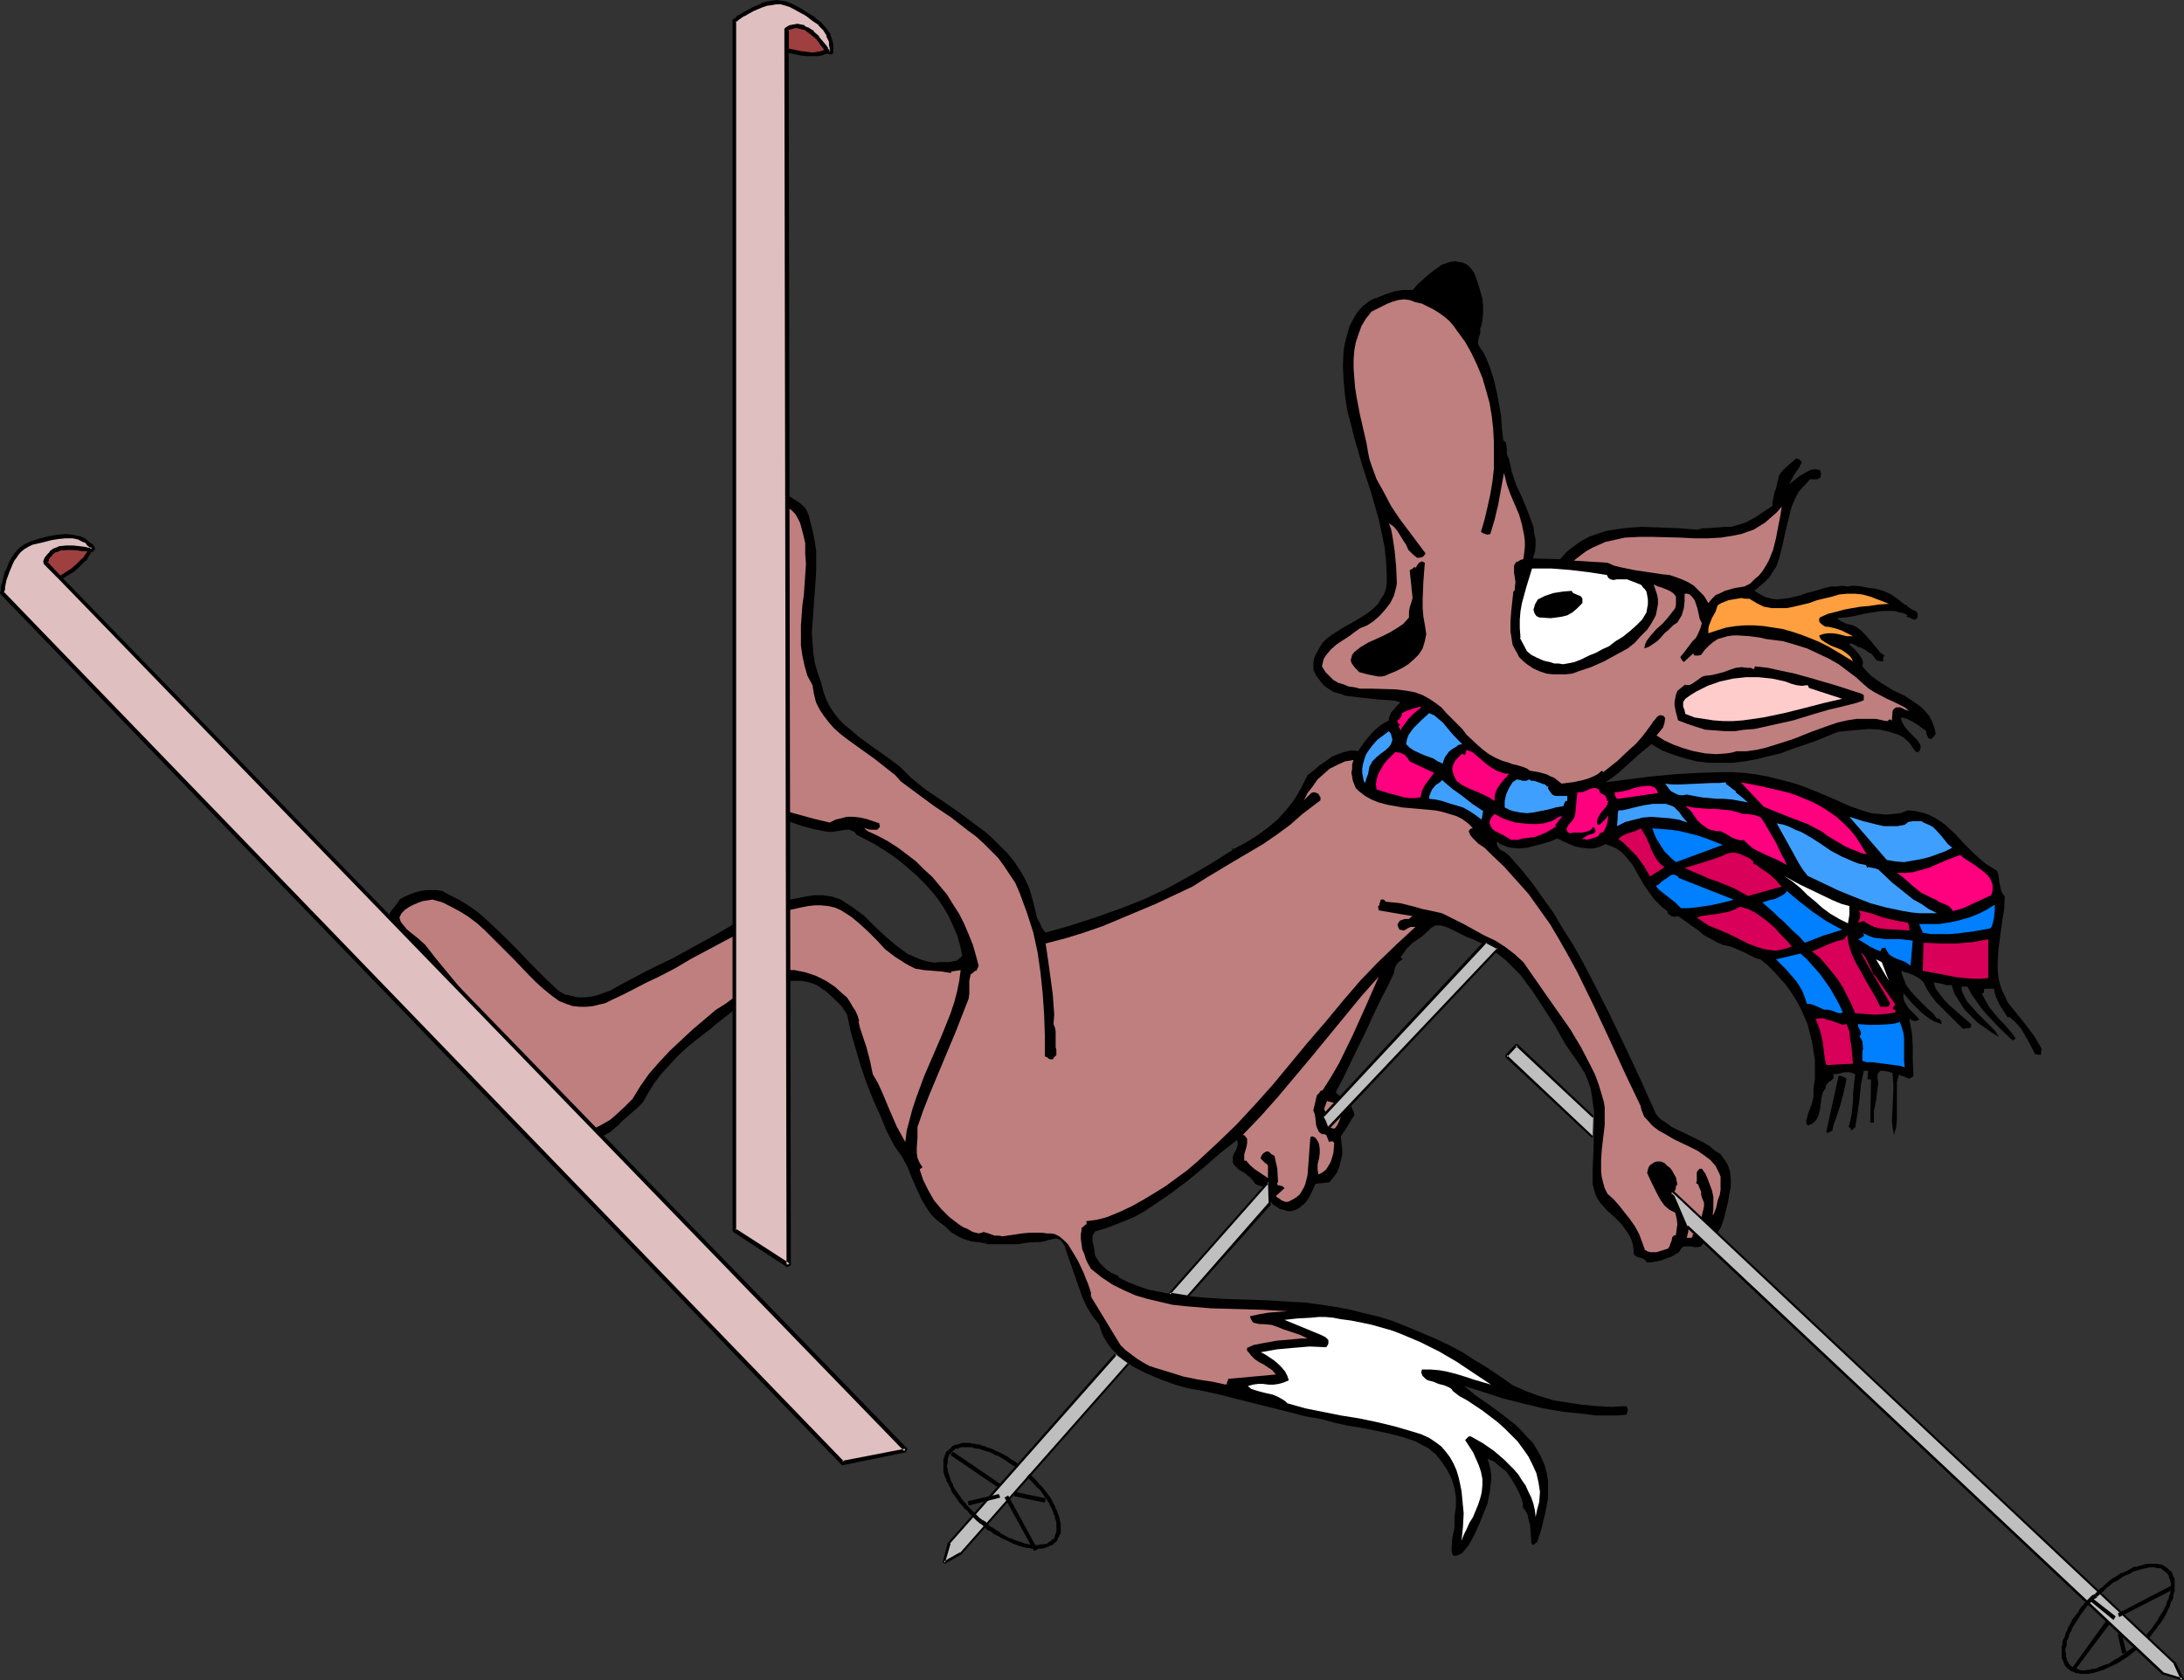 <?xml version="1.0" encoding="UTF-8" standalone="no"?>
<svg
   version="1.0"
   width="129.766mm"
   height="99.84mm"
   id="svg85"
   sodipodi:docname="Skier - Wolf.wmf"
   xmlns:inkscape="http://www.inkscape.org/namespaces/inkscape"
   xmlns:sodipodi="http://sodipodi.sourceforge.net/DTD/sodipodi-0.dtd"
   xmlns="http://www.w3.org/2000/svg"
   xmlns:svg="http://www.w3.org/2000/svg">
  <rect width="100%" height="100%" fill="#333333" stroke="none"/>
  <sodipodi:namedview
     id="namedview85"
     pagecolor="#ffffff"
     bordercolor="#000000"
     borderopacity="0.25"
     inkscape:showpageshadow="2"
     inkscape:pageopacity="0.0"
     inkscape:pagecheckerboard="0"
     inkscape:deskcolor="#d1d1d1"
     inkscape:document-units="mm" />
  <defs
     id="defs1">
    <pattern
       id="WMFhbasepattern"
       patternUnits="userSpaceOnUse"
       width="6"
       height="6"
       x="0"
       y="0" />
  </defs>
  <path
     style="fill:#000000;fill-opacity:1;fill-rule:evenodd;stroke:none"
     d="m 331.118,61.41 0.97,2.747 0.808,2.909 0.162,1.616 v 1.616 l -0.162,1.616 -0.323,1.616 h -0.162 v 0.646 0.646 l -0.162,0.485 -0.162,0.485 -0.162,0.97 v 0.485 l 0.323,0.646 0.808,1.131 0.646,1.293 0.97,2.424 0.808,2.586 0.646,2.747 0.485,2.586 0.485,2.747 0.162,2.747 0.323,2.747 0.485,0.323 0.162,0.485 0.162,1.131 v 1.131 l 0.162,0.485 0.323,0.646 0.323,1.454 0.323,1.454 0.97,2.909 1.293,2.747 1.131,2.747 0.97,2.586 0.485,1.293 0.162,1.454 0.323,1.454 v 1.293 l -0.162,1.454 -0.485,1.454 6.141,0.162 1.454,-1.616 1.616,-1.293 1.616,-1.131 1.778,-0.97 1.778,-0.646 1.939,-0.646 1.939,-0.323 2.101,-0.323 1.939,-0.162 2.101,-0.162 4.202,0.162 4.202,0.162 4.202,0.323 1.131,-0.323 h 1.131 l 2.101,-0.162 2.101,-0.162 h 1.131 l 1.131,-0.323 1.131,-0.323 0.97,-0.323 2.101,-1.131 1.939,-1.293 1.939,-1.293 v -0.808 l 0.162,-0.646 0.323,-1.616 0.323,-0.808 0.162,-0.646 0.162,-0.808 0.162,-0.646 0.162,-0.808 0.323,-0.485 0.485,-0.646 0.646,-0.646 2.424,-2.101 0.646,0.162 0.323,0.323 0.323,0.323 -0.646,1.293 -0.808,1.131 -0.646,1.131 -0.323,0.646 -0.485,0.808 0.646,-0.485 0.808,-0.646 0.808,-0.646 0.808,-0.485 0.808,-0.485 0.97,-0.485 0.97,-0.162 1.131,0.162 0.162,0.485 0.162,0.323 -0.162,0.323 v 0.485 l -0.323,0.323 -0.485,0.162 h -1.454 l -0.323,0.162 -0.323,0.485 -1.131,1.131 -0.97,1.131 -0.646,1.293 -0.646,1.454 -0.485,1.454 -0.323,1.454 -0.808,3.232 -0.646,3.07 -0.808,3.07 -0.485,1.454 -0.808,1.293 -0.808,1.293 -1.131,1.131 -2.262,1.939 1.293,0.808 1.293,0.646 1.293,0.323 1.131,0.162 1.454,-0.162 1.293,-0.162 2.747,-0.646 1.293,-0.485 1.293,-0.323 2.747,-0.808 1.293,-0.323 h 1.293 l 1.293,-0.162 1.293,0.162 0.808,-0.162 h 0.808 l 1.454,0.162 1.616,0.323 1.454,0.162 1.778,0.485 1.778,0.808 1.616,1.131 1.616,1.293 0.162,-0.162 0.323,0.485 0.485,0.323 0.485,0.323 0.485,0.162 0.485,0.323 0.323,0.485 v 0.323 l -0.162,0.646 -0.323,0.323 h -0.323 l -0.485,-0.162 -0.323,-0.162 -0.323,-0.162 -0.646,-0.162 0.323,-0.323 -0.97,-0.485 -0.97,-0.162 -0.97,-0.323 h -0.97 -1.939 l -2.101,0.323 -1.939,0.323 -2.101,0.485 -1.939,0.323 -1.939,0.162 0.323,0.323 0.485,0.323 1.293,0.646 0.808,0.162 0.646,0.162 0.646,0.323 0.485,0.323 0.808,0.646 0.808,0.808 1.293,1.454 1.454,1.778 0.646,0.808 0.97,0.646 -0.162,0.162 -0.162,0.323 v 0.323 0.485 h -0.323 -0.323 l -0.485,-0.162 h -0.323 l -0.485,-0.646 -0.485,-0.646 -0.323,-0.323 -0.485,-0.162 -0.808,-0.646 -0.97,-0.485 -0.646,-0.162 -0.485,-0.323 -1.131,-0.485 -0.323,0.323 1.131,0.97 0.97,1.131 0.485,0.646 0.323,0.646 0.162,0.646 -0.162,0.808 0.97,1.131 0.97,0.97 1.131,0.808 1.131,0.808 2.586,1.616 2.747,1.293 2.424,1.616 1.131,0.808 0.97,0.97 0.97,1.131 0.646,1.293 0.485,1.293 0.323,1.454 -0.97,1.131 -0.646,-0.162 -0.162,-0.323 -0.323,-0.646 v -0.162 -0.323 l -0.162,-0.323 -0.323,-0.162 -1.293,-0.97 -1.293,-0.808 -1.293,-0.646 -1.293,-0.323 v 0.485 l 0.162,0.485 0.646,1.131 0.808,0.97 0.97,0.97 0.97,0.97 0.646,0.97 0.162,0.485 v 0.485 l -0.162,0.323 -0.323,0.485 h -0.485 l -0.323,-0.323 -0.485,-0.646 -0.646,-0.97 -0.808,-0.808 -0.808,-0.646 -0.97,-0.485 -0.97,-0.323 -0.97,-0.323 -2.101,-0.485 -2.424,-0.162 -2.262,0.162 -4.848,0.485 -5.171,2.101 -5.171,1.778 -2.586,0.97 -2.747,0.646 -2.586,0.646 -2.747,0.485 -2.586,0.323 h -2.747 -2.586 l -2.747,-0.323 -2.586,-0.646 -2.586,-0.808 -2.586,-0.97 -2.424,-1.454 -2.747,2.262 -4.848,4.363 -1.293,0.97 -1.454,0.97 10.181,-1.293 5.171,-0.485 5.333,-0.323 5.171,-0.162 h 2.747 l 2.586,0.162 2.586,0.323 2.586,0.485 2.586,0.646 2.586,0.646 1.616,0.485 1.778,0.646 3.232,1.293 3.394,1.454 3.232,1.454 3.232,1.131 1.616,0.485 1.778,0.162 1.616,0.162 1.616,-0.162 1.616,-0.162 1.616,-0.646 1.616,0.162 1.616,0.323 1.454,0.485 1.293,0.646 1.293,0.808 1.131,0.808 2.262,2.101 2.101,2.262 2.262,2.262 2.424,2.101 1.293,0.808 1.293,0.808 0.323,0.808 0.162,1.454 0.162,0.808 0.162,0.808 0.162,0.646 0.323,0.646 0.485,0.646 -0.162,2.909 -0.485,2.909 -0.808,6.141 -0.162,3.07 v 1.454 l 0.162,1.616 0.323,1.454 0.485,1.454 0.646,1.293 0.646,1.454 2.101,2.586 1.939,2.424 1.939,2.586 1.616,2.747 -0.162,1.454 -1.293,-0.162 -1.131,-2.262 -1.293,-2.262 -0.646,-1.131 -0.808,-0.97 -0.97,-0.97 -0.97,-0.808 -0.323,0.162 -0.808,-1.293 -0.97,-1.454 -0.808,-1.778 -0.323,-0.97 -0.162,-0.97 h -0.97 -1.131 l -0.162,0.162 v 0.162 0.323 0.162 l -0.162,0.162 -0.323,0.162 0.808,1.454 0.808,1.454 2.101,2.586 1.131,1.131 0.97,1.131 0.97,1.131 0.808,1.131 -0.646,0.485 -2.909,-2.747 -2.747,-2.909 -1.293,-1.454 -1.131,-1.616 -1.131,-1.616 -0.97,-1.778 h -1.293 v 0.808 l 0.323,0.808 0.808,1.616 1.131,1.293 1.293,1.454 2.586,2.586 1.293,1.293 0.97,1.454 -1.616,-0.97 -1.616,-1.131 -1.616,-1.131 -1.454,-1.454 -1.454,-1.454 -1.131,-1.778 -1.131,-1.778 -0.646,-1.939 h -1.131 l -1.131,-0.323 -0.97,-0.162 -0.808,-0.162 0.485,1.454 0.97,1.293 0.97,1.293 1.131,1.131 2.586,2.262 1.131,0.97 1.131,0.97 v 0.485 0.162 l -0.162,0.162 -0.323,0.162 h -0.646 -0.323 l -0.323,0.162 -2.424,-2.424 -2.424,-2.424 -1.293,-1.293 -0.97,-1.293 -0.97,-1.454 -0.808,-1.616 -0.646,-0.646 -0.485,-0.323 -1.131,-0.646 -1.293,-0.485 -0.646,-0.162 -0.808,-0.323 0.162,0.808 0.323,0.808 0.646,1.616 0.97,1.293 1.293,1.454 1.131,1.131 1.293,1.293 1.293,1.131 0.97,1.293 0.162,-0.162 0.323,0.162 0.323,0.323 0.162,0.323 v 0.485 l -1.454,-0.485 -1.131,-0.646 -1.131,-0.808 -0.97,-0.808 -1.939,-1.939 -1.939,-2.262 v 0.97 l 0.162,0.808 0.485,0.808 0.485,0.808 1.293,1.293 0.646,0.646 0.485,0.646 -0.323,0.162 -0.646,0.162 -0.646,-0.162 -0.485,-0.323 -0.162,-0.162 0.323,1.778 0.323,1.616 0.162,3.07 v 3.07 l 0.162,3.394 -0.323,0.323 -0.323,0.162 -0.323,0.162 -0.485,-0.162 -0.646,-0.323 -0.646,-0.162 -0.485,-0.323 -0.485,1.616 v 1.778 3.394 1.778 1.616 l -0.162,1.616 -0.485,1.778 -0.323,-1.616 -0.162,-1.616 0.162,-3.232 0.162,-3.394 v -1.778 l -0.162,-1.616 v -0.646 l -1.131,-0.323 -0.97,-0.162 h -0.646 l -0.323,0.323 -0.323,0.485 v 0.323 0.485 l 0.162,1.293 -0.162,1.131 -0.323,2.586 -0.485,2.424 v 1.293 1.293 h -0.808 l 0.162,-9.696 h -0.808 l 0.162,-1.939 h -0.97 l -0.323,1.454 -0.323,1.616 -0.323,3.232 -0.485,3.394 -0.485,3.07 h -0.162 l -0.162,0.162 -0.323,0.323 -0.162,0.162 v 0 l -0.162,-0.162 v -0.323 l -0.485,-0.323 0.323,-1.293 0.323,-1.454 0.323,-3.07 v -1.616 l 0.162,-1.616 0.162,-1.454 0.162,-1.293 -0.646,-0.323 -0.646,-0.162 h -1.131 l -0.646,0.162 -0.646,0.162 -1.454,0.162 0.323,0.162 v 0.162 0.485 l -0.323,0.323 -0.323,0.323 -0.323,0.162 -0.485,0.485 -0.323,0.485 v 0.485 l -0.646,0.97 -0.323,1.293 -0.162,1.293 -0.162,1.293 -0.323,1.293 -0.485,0.97 -0.485,0.485 -0.323,0.323 -0.646,0.323 -0.485,0.162 -0.323,-0.485 v -0.646 l 0.162,-0.485 0.162,-0.808 0.485,-1.293 0.485,-1.293 0.162,-0.808 0.162,-0.646 v -0.97 -0.97 l 0.323,-2.101 v -2.101 -2.101 l -0.323,-1.939 -0.323,-2.101 -0.485,-1.939 -0.485,-1.939 -0.808,-1.939 -0.808,-1.778 -0.97,-1.778 -1.131,-1.778 -1.131,-1.616 -1.454,-1.616 -1.293,-1.454 -1.454,-1.454 -1.616,-1.293 -0.808,-0.162 -0.97,-0.485 -1.616,-0.808 -1.778,-0.808 -0.808,-0.323 -0.808,-0.323 -1.616,-0.323 -1.454,-0.646 -1.454,-0.808 -1.454,-0.808 -1.293,-1.131 -1.454,-0.97 -2.909,-2.101 -0.808,0.162 -0.808,-0.162 -0.323,-0.323 -0.323,-0.162 -0.162,-0.323 v -0.323 l -1.131,-0.808 -0.97,-0.97 -0.97,-0.97 -0.808,-1.131 -1.454,-2.101 -1.293,-2.262 -1.293,-2.262 -1.616,-1.939 -0.808,-0.808 -1.131,-0.808 -1.131,-0.485 -1.293,-0.485 -0.646,0.323 -0.808,0.323 -1.293,0.323 h -1.293 l -1.454,-0.162 -1.454,-0.323 -2.586,-1.131 -1.293,-0.646 -1.454,0.646 -1.616,0.485 -1.778,0.485 -1.939,0.485 -1.778,0.162 -1.778,-0.162 -0.808,-0.162 -0.808,-0.323 -0.808,-0.323 -0.808,-0.646 v 0.646 l 0.162,0.485 0.323,0.485 0.323,0.323 0.97,0.485 0.808,0.646 2.747,3.07 2.586,3.232 2.424,3.394 2.424,3.394 2.101,3.555 2.262,3.555 2.101,3.717 1.939,3.717 3.878,7.595 3.717,7.757 3.555,7.595 3.394,7.595 0.97,1.131 1.293,0.808 1.293,0.97 1.293,0.646 3.07,1.454 2.909,1.454 1.293,0.808 1.131,0.97 1.293,0.808 0.808,1.131 0.808,1.293 0.485,1.454 0.162,1.616 v 0.808 0.97 l -0.323,1.616 -0.323,1.939 -0.485,1.939 -0.485,1.939 -0.646,1.778 -0.485,0.808 -0.485,0.808 -0.646,0.646 -0.646,0.485 -0.808,0.485 -0.808,0.323 -0.323,0.323 -0.162,0.323 -0.808,0.162 h -0.808 l -0.808,-0.162 h -0.646 -0.808 l -0.323,0.162 -0.323,0.323 -0.162,0.323 -0.323,0.485 -1.616,0.97 -1.778,0.646 -0.808,0.323 -0.97,0.162 -0.97,0.162 h -1.131 l -0.323,-0.485 -0.485,-0.323 -0.485,-0.162 -0.646,-0.162 -0.323,-0.162 -0.485,-0.323 -0.162,-0.323 v -0.646 l -0.162,-1.293 -0.323,-1.131 -0.485,-0.97 -0.485,-0.808 -1.293,-1.778 -1.616,-1.616 -1.616,-1.454 -1.454,-1.616 -0.646,-0.97 -0.485,-0.97 -0.323,-1.131 -0.323,-1.131 v -1.616 -1.778 l 0.162,-3.555 0.162,-7.434 v -1.939 l -0.485,-3.555 -0.323,-1.778 -0.485,-1.454 -0.646,-1.616 -0.97,-1.616 -0.97,-1.454 -2.586,-3.717 -2.262,-4.04 -2.586,-4.04 -2.424,-3.717 -1.454,-1.939 -1.293,-1.778 -1.616,-1.616 -1.616,-1.616 -1.778,-1.454 -1.778,-1.293 -1.939,-1.131 -2.101,-0.97 -1.293,-0.485 -1.293,-0.646 -1.293,-0.646 -1.293,-0.646 -1.293,-0.485 -0.646,-0.162 h -0.646 -0.485 l -0.646,0.323 -0.485,0.323 -0.646,0.646 -1.454,1.293 -1.939,1.293 -0.808,0.808 -0.646,0.646 -0.646,0.97 -0.646,0.808 0.485,0.485 -0.97,0.646 -0.485,0.646 -0.323,0.808 -0.162,0.97 -1.454,3.07 -1.616,3.07 -1.616,3.394 -1.616,3.555 -3.394,6.949 -1.616,3.394 -1.778,3.394 1.293,1.131 1.454,1.131 0.646,0.646 0.323,0.808 0.323,0.646 0.162,0.808 -0.808,1.131 -0.646,1.131 -0.808,1.293 -0.808,1.131 0.162,1.454 0.162,1.454 v 1.293 l -0.323,1.293 -0.323,1.293 -0.485,1.293 -0.808,1.131 -0.97,1.131 -3.07,0.323 -0.97,2.101 -0.485,0.97 -0.646,0.97 -0.646,0.646 -0.808,0.646 -0.808,0.485 -0.97,0.323 h -0.97 l -0.97,-0.323 -0.808,-0.162 -0.646,-0.485 -0.808,-0.485 -0.485,-0.646 -1.293,-1.293 0.323,-0.485 v -0.485 -0.323 -0.162 l -0.323,-0.485 -0.485,-0.162 -1.131,-0.323 -0.646,-0.323 -0.323,-0.485 -0.646,-0.808 -0.808,-0.646 -0.808,-0.646 -0.97,-0.485 -0.646,-0.646 -0.646,-0.646 -0.162,-0.485 v -0.485 -0.646 l 0.162,-0.646 0.485,-0.808 0.323,-0.808 0.162,-0.808 -0.162,-0.808 -3.717,2.909 -3.717,3.232 -3.717,3.07 -3.878,2.909 -4.04,2.747 -1.939,1.293 -2.101,1.131 -2.262,0.97 -2.101,0.808 -2.101,0.808 -2.262,0.646 -0.323,0.485 -0.323,0.485 v 0.646 0.646 l 0.162,0.646 0.162,0.646 0.162,1.293 0.162,0.808 0.485,0.646 0.485,0.808 0.808,0.808 0.646,0.646 0.97,0.646 0.97,0.485 0.808,0.323 v 0.323 l 2.262,1.131 2.101,0.808 2.262,0.808 2.424,0.485 2.424,0.485 2.262,0.323 5.01,0.485 4.848,0.323 5.01,0.162 5.01,0.162 4.848,0.323 3.394,0.162 3.555,0.485 3.232,0.485 3.394,0.646 3.232,0.808 3.394,0.808 3.07,0.97 3.232,1.293 3.07,1.293 3.07,1.293 3.07,1.454 3.07,1.616 2.747,1.778 2.909,1.778 2.909,1.939 2.747,1.939 2.909,1.293 3.07,1.131 3.232,0.97 3.07,0.485 3.232,0.485 3.394,0.323 3.232,0.162 3.394,-0.162 0.162,0.323 0.162,0.485 -0.162,0.646 -0.162,0.485 -2.262,0.162 h -2.262 -2.424 l -2.262,-0.323 -4.848,-0.485 -4.686,-0.808 -4.686,-1.131 -4.525,-1.131 -4.363,-1.454 -4.202,-1.293 1.293,0.97 1.293,1.131 3.07,2.101 3.07,2.262 2.909,2.262 1.293,1.293 1.293,1.454 1.293,1.293 0.97,1.616 0.808,1.454 0.808,1.778 0.485,1.778 0.323,1.939 v 1.939 1.939 l -0.323,1.778 -0.323,1.616 -0.808,3.394 -0.97,3.07 -0.323,0.162 -0.323,0.323 -0.323,0.162 -0.323,-0.323 -0.162,-1.939 -0.162,-2.262 -0.323,-1.131 -0.162,-0.97 -0.485,-0.97 -0.646,-0.808 v -0.808 l -0.162,-0.808 -0.646,-1.616 -0.808,-1.616 -0.97,-1.616 -1.131,-1.616 -1.454,-1.131 -1.293,-1.131 -0.808,-0.323 -0.646,-0.323 0.323,1.131 0.323,1.293 0.162,1.131 v 1.293 l -0.162,1.293 -0.162,1.293 -0.485,2.586 -0.97,2.424 -0.97,2.424 -1.131,2.424 -1.131,2.101 -0.808,0.97 -0.646,0.808 -0.97,0.485 -0.485,0.162 h -0.646 l -0.323,-0.97 v -0.97 l 0.162,-2.101 0.485,-2.262 v -1.131 -1.454 l 0.323,-2.101 v -2.101 l -0.323,-2.101 -0.646,-2.101 -0.97,-1.939 -1.293,-1.939 -1.293,-1.616 -1.778,-1.454 -1.293,-0.646 -1.454,-0.808 -2.909,-0.97 -3.07,-0.808 -3.07,-0.646 -3.232,-0.646 -3.07,-0.485 -2.909,-0.646 -2.909,-0.808 -3.717,-0.646 -3.717,-0.97 -7.757,-1.939 -3.878,-0.97 -3.717,-0.97 -3.717,-0.808 -3.555,-0.646 -2.909,-0.808 -3.07,-1.131 -3.07,-1.293 -2.909,-1.454 -1.293,-0.808 -1.293,-0.97 -1.293,-1.131 -1.131,-1.131 -0.97,-1.293 -0.808,-1.293 -0.646,-1.454 -0.485,-1.616 -0.808,-0.97 -0.646,-0.808 -1.293,-2.101 -0.97,-2.101 -0.808,-2.262 -1.616,-4.687 -0.808,-2.262 -0.808,-2.424 -0.323,-0.485 -0.323,-0.485 -0.323,-0.323 -0.323,-0.162 -0.646,-0.162 -0.808,0.162 -0.808,0.162 -0.97,0.323 -0.97,0.162 h -0.97 l -2.101,0.162 -1.939,0.323 h -1.778 -3.232 -1.616 l -1.293,-0.323 -1.293,-0.162 -1.293,-0.162 -0.97,-0.323 -0.97,-0.323 -0.97,-0.485 -0.808,-0.485 -0.808,-0.485 -1.293,-1.293 -1.131,-0.808 -0.97,-0.808 -0.97,-0.97 -0.808,-1.131 -1.293,-2.101 -1.131,-2.424 -1.131,-2.586 -0.97,-2.424 -1.293,-2.424 -0.808,-1.131 -0.808,-1.131 -1.778,-3.394 -1.454,-3.555 -1.616,-3.555 -1.454,-3.717 -1.293,-3.717 -1.131,-3.879 -1.131,-3.879 -0.808,-3.879 -0.646,-0.97 -0.646,-0.97 -1.616,-1.616 -1.778,-1.616 -2.101,-1.454 -1.778,-0.646 -1.778,-0.323 h -1.778 l -1.778,0.162 -1.616,0.485 -1.778,0.646 -1.616,0.646 -1.616,0.97 -1.454,0.97 -1.616,1.131 -2.909,2.424 -2.909,2.262 -1.293,1.131 -1.293,0.97 -2.101,1.616 -1.939,1.616 -2.101,1.939 -1.778,1.939 -1.778,1.939 -1.616,2.101 -1.293,2.101 -1.293,2.262 -1.131,1.131 -1.293,1.131 -1.293,1.131 -1.293,1.131 -0.323,0.485 -0.646,0.485 -1.293,1.131 -1.454,0.808 -1.616,0.808 -2.586,-1.939 -2.262,-2.101 -2.262,-2.101 -1.939,-2.262 -3.878,-4.202 -1.939,-1.939 -2.262,-1.939 -1.939,-1.778 -1.939,-1.778 -3.717,-3.717 -3.394,-4.04 -3.394,-4.202 -3.555,-4.202 -3.555,-4.04 -1.778,-1.939 -1.778,-1.778 -1.939,-1.778 -1.939,-1.616 -0.646,-0.485 -0.323,-0.323 -0.162,-0.323 -0.162,-0.485 0.162,-0.808 0.485,-0.646 0.646,-0.97 0.646,-0.808 0.646,-0.808 0.485,-0.808 1.131,-0.646 1.131,-0.485 1.293,-0.485 1.293,-0.323 1.131,-0.162 h 1.293 1.131 l 1.131,0.162 1.778,0.97 1.939,0.97 1.616,0.97 1.939,1.293 1.616,1.293 1.616,1.454 3.232,3.07 3.232,3.232 3.07,3.232 3.07,3.07 3.07,2.909 1.454,0.808 1.454,0.323 1.454,0.323 h 1.454 l 1.454,-0.162 1.454,-0.323 1.293,-0.485 1.454,-0.485 2.586,-1.454 2.747,-1.454 2.747,-1.454 2.586,-1.293 3.394,-1.616 3.232,-1.778 6.464,-3.555 3.07,-1.778 3.07,-1.778 3.07,-1.616 3.07,-1.616 3.878,-0.97 4.04,-0.808 1.939,-0.323 h 1.939 l 2.101,0.323 0.97,0.323 0.97,0.323 1.454,0.97 1.293,0.808 2.586,1.939 2.262,2.262 2.424,2.262 2.262,1.939 1.293,0.97 1.293,0.97 1.454,0.646 1.454,0.646 1.616,0.485 1.778,0.323 0.646,-0.162 h 0.808 1.778 l 0.808,-0.162 0.808,-0.162 0.646,-0.485 0.646,-0.646 -0.485,-2.262 -0.646,-2.262 -0.97,-2.262 -0.97,-2.101 -1.131,-1.939 -1.293,-1.939 -1.454,-1.778 -1.616,-1.778 -1.616,-1.616 -3.555,-3.07 -1.939,-1.454 -1.939,-1.293 -2.101,-1.293 -4.04,-2.101 -0.323,-0.485 -0.485,-0.323 -0.808,-0.323 h -0.808 l -0.97,0.162 -0.97,0.162 -0.97,0.162 h -0.97 l -0.97,-0.162 -2.424,-0.485 -2.424,-0.646 -2.424,-0.808 -2.262,-0.97 -2.262,-1.293 -1.939,-1.454 -1.939,-1.778 -1.454,-1.939 -0.162,-0.485 0.162,-0.485 0.162,-0.485 0.485,-0.323 v 0.162 h 0.162 l 0.323,-0.162 0.485,-0.323 0.485,-0.323 -0.323,-2.424 v -2.424 l 0.323,-5.333 v -2.586 l 0.162,-2.586 0.162,-2.424 v -2.262 -6.141 -6.141 -12.605 -12.605 l -0.162,-6.141 -0.162,-5.979 0.162,-0.162 0.162,-0.162 v -0.485 l -0.162,-0.323 v -0.323 l 0.162,-0.162 0.323,-0.162 0.323,-0.162 0.646,0.162 0.485,0.485 0.485,0.646 0.485,0.808 0.646,0.646 0.646,0.646 0.808,0.485 v 0.97 l 0.162,0.646 0.162,0.808 0.323,0.646 0.485,0.485 0.485,0.485 1.293,0.808 1.293,0.808 1.131,0.97 0.485,0.646 0.323,0.646 0.323,0.808 0.162,0.808 0.646,2.424 0.485,2.424 0.323,2.262 v 2.262 2.262 l -0.162,2.424 -0.646,9.05 -0.162,2.262 0.162,2.262 0.162,2.262 0.323,2.262 0.646,2.262 0.808,2.262 0.485,1.939 0.646,1.778 0.808,1.616 0.97,1.454 1.131,1.454 1.293,1.293 1.454,1.131 1.454,1.293 3.07,2.262 3.232,2.262 3.07,2.262 1.293,1.293 1.293,1.293 3.394,2.747 3.878,2.586 3.717,2.586 3.878,2.909 1.778,1.293 1.778,1.616 1.616,1.616 1.616,1.616 1.454,1.778 1.293,1.939 1.131,1.939 0.97,2.101 0.808,2.747 0.323,1.293 0.323,1.293 0.323,1.454 0.646,1.131 0.485,1.131 0.808,0.97 5.656,-1.616 5.494,-1.778 5.494,-1.939 5.333,-2.101 5.171,-2.424 5.01,-2.747 5.01,-2.909 4.848,-3.07 -0.323,-0.485 0.485,0.323 2.747,-1.454 2.586,-1.616 2.424,-1.778 2.101,-1.778 1.939,-2.101 1.778,-2.262 1.616,-2.747 1.454,-2.909 1.293,-0.97 1.293,-1.131 1.454,-0.97 1.293,-0.97 1.454,-0.646 1.454,-0.485 1.454,-0.323 h 0.808 l 0.808,0.162 1.454,-2.101 1.616,-1.939 0.808,-0.808 0.97,-0.808 0.97,-0.646 1.131,-0.646 v -0.646 l 0.323,-0.646 0.162,-0.485 0.485,-0.485 0.808,-0.97 0.485,-0.485 0.323,-0.323 -1.131,-0.323 -1.293,-0.162 -2.747,-0.162 -2.909,-0.323 -2.747,-0.323 -1.454,-0.162 -1.293,-0.485 -1.293,-0.323 -1.131,-0.646 -1.131,-0.808 -0.808,-0.97 -0.97,-1.293 -0.646,-1.293 v -0.808 -0.97 l 0.162,-0.808 0.323,-0.808 0.808,-1.454 0.808,-1.293 0.97,-0.97 1.131,-0.808 2.262,-1.454 2.586,-1.454 2.424,-1.454 1.131,-0.808 0.97,-0.808 0.97,-0.97 0.646,-1.131 0.646,-0.97 0.485,-1.293 0.162,-1.454 v -1.454 l -0.162,-3.232 -0.323,-3.07 -0.646,-3.232 -0.646,-3.07 -1.778,-6.141 -1.939,-5.979 -1.778,-6.141 -0.808,-3.232 -0.808,-3.07 -0.485,-3.232 -0.323,-3.394 -0.162,-3.394 0.162,-3.394 0.323,-1.778 0.485,-1.778 0.485,-1.778 0.808,-1.616 0.97,-1.616 1.131,-1.293 0.808,-0.646 0.646,-0.485 0.808,-0.485 0.97,-0.323 1.939,-0.808 1.939,-0.646 0.97,-0.162 1.131,-0.162 h 0.97 1.131 l 1.293,-1.454 1.616,-1.454 1.778,-1.454 0.97,-0.646 0.808,-0.646 0.97,-0.323 0.97,-0.323 1.131,-0.162 0.808,0.162 0.97,0.162 0.97,0.485 0.808,0.808 z"
     id="path1" />
  <path
     style="fill:#000000;fill-opacity:1;fill-rule:evenodd;stroke:none"
     d="m 330.633,68.359 -0.323,5.979 -0.808,-1.293 -0.97,-1.454 -1.293,-1.131 -1.293,-1.131 -1.454,-0.97 -1.293,-0.808 -1.616,-0.808 -1.293,-0.646 0.323,-0.97 0.485,-0.97 0.808,-0.808 0.97,-0.646 1.939,-1.131 2.101,-0.97 0.808,0.485 0.808,0.808 0.646,0.808 0.485,0.97 0.485,1.131 0.162,1.131 0.323,1.131 z"
     id="path2" />
  <path
     style="fill:#bf7f7f;fill-opacity:1;fill-rule:evenodd;stroke:none"
     d="m 327.24,74.338 1.778,2.424 1.454,2.586 1.293,2.747 1.131,2.747 0.808,2.747 0.808,2.909 0.485,2.909 0.323,2.909 0.162,2.909 v 3.07 2.909 l -0.323,2.909 -0.485,2.909 -0.646,2.909 -0.646,2.747 -0.808,2.747 0.485,0.323 0.485,0.162 0.485,0.162 0.646,-0.162 0.485,-1.616 0.485,-1.616 0.808,-3.394 0.646,-3.555 0.646,-3.555 0.646,2.586 0.808,2.262 0.97,2.262 0.97,2.262 0.646,2.262 0.485,2.424 0.162,1.293 v 1.293 l -0.162,1.454 -0.162,1.293 -0.646,0.162 -0.485,0.323 -0.485,0.162 -0.323,0.485 -0.162,0.323 v 0.485 1.131 l 0.162,0.97 0.162,1.131 -0.162,1.293 v 0.485 l -0.323,0.323 -0.485,4.525 -0.162,2.262 v 2.101 l 0.323,2.101 0.162,0.97 0.485,0.97 0.485,0.808 0.485,0.97 0.808,0.808 0.97,0.808 1.454,0.97 1.454,0.646 1.454,0.485 1.454,0.162 h 1.293 1.616 l 1.454,-0.162 1.293,-0.485 2.909,-0.97 2.909,-1.293 5.333,-2.909 1.616,-1.293 1.293,-1.454 1.454,-1.454 0.97,-1.454 0.97,-1.778 0.162,-0.808 0.162,-0.808 0.162,-0.97 v -0.97 l -0.162,-0.97 -0.323,-0.97 -0.485,-1.454 0.323,0.162 0.646,0.323 0.646,0.162 0.808,0.323 0.808,0.323 0.646,0.323 0.646,0.485 0.485,0.646 v 0.97 0.808 l -0.162,0.808 -0.485,0.646 -1.131,1.454 -1.293,1.454 -1.293,1.131 -1.293,1.454 -0.485,0.646 -0.485,0.646 -0.323,0.808 -0.162,0.808 0.97,-0.323 0.97,-0.646 0.97,-0.646 0.808,-0.808 0.808,-0.97 0.97,-0.808 0.97,-0.97 0.97,-0.646 0.485,-0.808 0.485,-0.808 0.485,-1.616 0.162,-1.616 v -1.616 h 0.646 l 0.485,0.162 0.323,0.323 0.323,0.323 0.485,0.646 0.323,0.97 0.323,0.97 0.485,2.262 0.485,0.97 -0.323,1.131 -0.485,1.131 -0.485,0.97 -0.808,0.808 -1.454,1.939 -1.293,1.616 0.323,0.646 0.162,0.162 0.323,0.323 2.101,-1.939 0.162,0.323 0.162,0.162 h 0.485 0.323 l 0.646,-0.162 0.808,-1.131 0.97,-0.97 0.97,-0.808 0.97,-0.646 1.131,-0.323 1.131,-0.323 1.131,-0.162 h 1.293 l 2.424,0.162 2.424,0.323 1.293,0.323 1.293,0.162 2.586,0.323 2.747,0.808 2.586,0.808 2.424,1.131 2.424,1.131 2.262,1.293 1.939,1.454 1.939,1.454 1.778,1.616 1.131,0.97 1.293,0.808 2.747,1.454 1.454,0.646 1.293,0.646 1.293,0.646 0.97,0.808 -0.97,-0.323 -0.97,-0.485 h -0.485 -0.485 l -0.485,0.323 -0.323,0.485 -0.162,2.262 -0.162,-0.323 h -0.162 -0.323 l -0.162,0.162 -0.162,0.162 h -0.323 l -2.262,-0.485 h -2.262 -2.101 l -2.101,0.323 -2.101,0.485 -1.939,0.646 -4.04,1.454 -4.04,1.616 -4.04,1.293 -2.101,0.646 -2.101,0.485 -2.262,0.323 h -2.262 l -1.131,0.323 -1.131,0.162 -2.262,0.162 -2.424,-0.162 -2.586,-0.485 -2.262,-0.646 -2.262,-0.808 -2.101,-0.97 -1.778,-1.131 0.808,-0.97 0.646,-0.808 0.323,-0.97 0.162,-1.131 -0.323,-0.485 -0.485,-0.162 h -0.485 l -0.485,0.323 -0.646,0.808 -0.323,0.323 -0.162,0.323 -1.293,1.778 -1.131,1.454 -1.293,1.454 -1.454,1.293 -2.747,2.586 -3.07,2.424 -0.323,-0.323 -0.97,0.808 -0.97,0.485 -1.131,0.485 -1.131,0.323 -2.262,0.485 -2.586,0.323 -0.808,-0.646 -0.808,-0.646 -0.808,-0.323 -0.97,-0.485 -1.778,-0.485 -1.939,-0.323 -0.646,-0.485 -0.808,-0.323 -1.616,-0.485 -0.808,-0.162 -0.808,-0.323 -1.616,-0.485 -1.454,-0.646 -1.454,-0.808 -1.293,-0.97 -1.293,-1.131 -2.424,-2.262 -0.97,-1.293 -1.131,-1.131 -2.424,-2.424 -1.131,-1.293 -1.293,-0.97 -1.454,-0.97 -1.454,-0.808 -1.778,-0.646 -1.778,-0.323 -2.424,-0.323 -5.494,-0.162 h -2.586 l -1.293,-0.323 -1.293,-0.162 -1.131,-0.485 -1.131,-0.323 -1.131,-0.646 -0.97,-0.97 -0.808,-0.808 -0.808,-1.293 0.162,-0.646 0.162,-0.808 0.323,-0.646 0.485,-0.646 0.97,-1.131 1.293,-1.131 2.747,-1.778 1.293,-0.97 1.131,-0.808 1.616,-0.646 1.454,-0.97 1.293,-1.131 1.293,-1.454 1.131,-1.454 0.808,-1.616 0.485,-1.778 0.162,-0.808 v -0.97 l -0.162,-3.232 -0.323,-3.394 -0.485,-3.232 -0.323,-1.616 -0.485,-1.293 1.131,0.808 0.808,0.97 1.293,2.101 0.646,0.97 0.485,1.131 0.97,0.97 0.97,0.808 h 0.646 l 0.646,-0.162 0.323,-0.323 0.323,-0.485 -1.939,-2.586 -1.939,-2.586 -1.939,-2.586 -1.939,-2.909 -1.616,-3.07 -1.616,-2.909 -1.131,-3.07 -0.485,-1.454 -0.323,-1.616 -0.323,-1.939 -0.485,-2.101 -0.97,-4.202 -0.808,-4.202 -0.323,-2.101 -0.162,-2.101 -0.162,-2.101 v -1.939 l 0.162,-2.101 0.323,-1.778 0.646,-1.939 0.646,-1.778 0.97,-1.616 1.293,-1.616 2.262,-1.131 1.293,-0.646 1.293,-0.485 1.131,-0.323 1.293,-0.162 1.293,0.162 1.293,0.485 1.454,0.323 1.293,0.646 1.293,0.646 1.293,0.808 1.131,0.808 1.131,0.97 0.97,1.131 z"
     id="path3" />
  <path
     style="fill:#ffffff;fill-opacity:1;fill-rule:evenodd;stroke:none"
     d="m 172.75,110.053 -0.323,-0.323 v -0.485 l -0.162,-0.808 v -1.293 l -0.162,-0.323 1.939,2.747 z"
     id="path4" />
  <path
     style="fill:#bf7f7f;fill-opacity:1;fill-rule:evenodd;stroke:none"
     d="m 179.699,117.486 0.646,2.424 0.485,2.101 v 2.424 l 0.162,2.262 -0.323,4.687 -0.162,2.262 -0.323,2.262 -0.323,4.525 v 2.424 2.101 l 0.323,2.262 0.485,2.262 0.646,2.262 1.131,2.101 0.323,1.939 0.485,1.939 0.808,1.616 0.97,1.454 1.131,1.454 1.131,1.293 1.454,1.293 1.454,1.131 6.302,4.525 3.07,2.424 1.454,1.131 1.293,1.454 3.717,2.747 3.717,2.747 3.878,2.586 3.717,2.909 1.778,1.293 1.778,1.616 1.616,1.616 1.616,1.616 1.293,1.778 1.293,1.939 1.293,1.939 0.97,2.262 1.616,4.363 1.454,4.525 0.97,4.525 0.646,4.525 0.485,4.687 0.323,4.687 0.162,4.687 v 4.687 l 0.485,0.162 0.162,0.162 0.162,0.162 0.485,0.162 h 0.485 l 0.162,-0.323 0.162,-0.162 0.162,-0.162 0.323,-0.323 v -0.485 -0.646 l -0.162,-0.646 v -1.778 -1.778 l -0.162,-0.808 -0.323,-0.808 0.162,-2.101 -0.162,-2.262 -0.162,-2.262 -0.323,-2.424 -0.646,-4.687 -0.323,-2.262 -0.323,-2.101 4.363,-1.131 4.202,-1.293 4.202,-1.454 3.878,-1.616 8.08,-3.394 8.242,-3.879 3.07,-1.939 3.232,-1.939 3.232,-1.939 6.302,-3.717 3.07,-2.101 3.07,-2.262 2.747,-2.424 4.04,-3.07 v -0.646 l -0.485,-0.808 -0.323,-0.162 -0.485,-0.162 h -0.323 l -0.485,0.162 -1.616,1.616 0.808,-1.616 1.131,-1.454 1.131,-1.616 1.454,-1.293 1.293,-1.131 1.616,-0.808 1.778,-0.808 1.939,-0.323 -0.323,0.97 v 0.97 l -0.162,0.97 0.162,0.808 0.162,0.97 0.323,0.808 0.323,0.808 0.646,0.646 1.454,1.131 1.454,0.808 1.616,0.646 1.778,0.485 1.778,0.323 1.778,0.323 3.717,0.323 3.555,0.323 1.616,0.323 1.616,0.485 1.616,0.485 1.293,0.646 1.293,0.97 1.131,1.131 h -0.323 l -0.323,0.162 -0.323,0.485 0.323,0.808 0.485,0.646 0.646,0.646 0.646,0.646 1.454,0.97 0.646,0.646 0.646,0.646 3.07,2.909 2.747,3.07 2.747,3.07 2.424,3.394 2.424,3.394 2.101,3.555 2.101,3.717 1.939,3.555 3.717,7.595 3.555,7.595 3.394,7.434 3.555,7.434 0.162,0.808 0.323,0.808 0.323,0.808 0.646,0.646 1.131,1.293 1.454,1.131 1.778,0.97 1.616,0.97 3.717,1.778 1.616,0.808 1.616,1.131 1.293,0.97 1.131,1.293 0.808,1.616 0.323,0.808 v 0.97 0.97 0.97 l -0.162,1.131 -0.485,1.293 -0.162,0.808 -0.162,0.808 -0.323,0.808 -0.162,0.485 -0.323,0.485 0.162,-1.454 v -1.454 -1.293 l -0.323,-1.454 -0.485,-1.293 -0.485,-1.293 -0.485,-1.131 -0.808,-1.131 h -0.485 l -0.162,0.162 -0.323,0.323 -0.162,0.323 v 0.485 1.131 0.323 l -0.162,0.485 0.485,0.323 0.162,0.485 0.485,1.131 v 0.646 l 0.162,0.646 0.485,1.131 v 0.808 l -0.162,0.808 -0.485,1.939 v 0.808 0.808 l 0.323,0.646 0.323,0.323 0.323,0.323 0.162,-0.162 -0.162,-0.162 h -0.323 -0.323 l -0.485,0.162 -0.97,0.485 -0.808,0.485 v 0.485 l -0.323,0.162 h -0.485 -0.485 l 0.323,-1.293 0.162,-1.454 -0.162,-1.454 -0.323,-1.293 -0.485,-1.293 -0.808,-1.293 -0.97,-0.97 -0.646,-0.485 -0.646,-0.485 0.323,-0.162 0.323,-0.162 0.323,-0.323 0.162,-0.646 v -0.323 l 0.323,-0.323 -0.162,-0.808 -0.162,-0.808 -0.485,-0.808 -0.323,-0.646 -0.485,-0.646 -0.646,-0.485 -0.646,-0.646 -0.808,-0.323 h -0.97 l -0.485,0.162 -0.485,0.323 -0.485,0.323 -0.323,0.485 -0.162,0.485 -0.162,0.808 1.131,2.424 0.646,1.293 0.646,1.293 0.646,1.131 0.808,1.131 1.131,0.97 1.293,0.646 0.162,0.646 0.162,0.646 0.162,1.293 -0.162,1.131 -0.162,1.293 -0.485,0.162 -0.323,0.323 -0.162,0.808 -0.323,0.808 -0.162,0.485 -0.323,0.485 -2.586,0.808 h -0.646 -0.646 l -0.646,-0.162 -0.646,-0.323 -0.646,-1.778 -0.646,-1.778 -0.97,-1.778 -1.131,-1.616 -1.293,-1.616 -1.131,-1.454 -1.293,-1.454 -1.293,-1.131 -0.646,-1.293 -0.323,-1.131 -0.323,-1.293 -0.162,-1.293 v -2.586 l 0.162,-2.424 0.323,-2.747 0.323,-2.586 v -2.747 -1.293 l -0.162,-1.131 -0.646,-2.262 -0.646,-2.101 -0.808,-2.101 -0.97,-1.939 -2.101,-4.04 -2.424,-4.04 -5.333,-7.595 -2.586,-3.717 -2.586,-3.717 -1.939,-1.778 -2.101,-1.616 -2.262,-1.454 -2.424,-1.131 -4.686,-2.586 -4.848,-2.424 -1.454,-0.323 -1.454,-0.323 -1.616,-0.323 -1.616,-0.485 -3.232,-0.808 -1.616,-0.162 -1.616,-0.162 -0.485,-0.485 h -0.323 -0.323 l -0.162,0.485 -0.162,0.485 v 0.323 l -0.323,0.162 0.162,0.97 7.595,1.293 -0.485,0.323 -0.323,0.323 h -0.485 -0.485 l -0.485,0.162 -0.485,0.162 -0.323,0.323 -0.323,0.646 0.162,0.485 0.162,0.323 0.162,0.323 h 0.323 l 0.485,0.162 0.485,-0.162 0.485,-0.323 0.646,-0.323 h 0.485 0.646 l -2.101,1.939 -2.101,1.939 -4.202,4.04 -4.04,4.202 -3.878,4.525 -3.878,4.687 -4.04,4.687 -7.757,9.373 -4.04,4.525 -4.202,4.525 -4.363,4.202 -4.363,4.04 -2.262,1.939 -2.424,1.778 -2.424,1.778 -2.586,1.616 -2.424,1.454 -2.586,1.454 -2.747,1.293 -2.747,1.131 -1.131,0.323 -1.293,0.323 -1.293,0.162 -1.131,0.162 0.162,0.162 v 0.323 0.162 l -0.323,0.162 -0.485,0.485 -0.323,0.162 v 0.485 l -0.162,0.97 v 1.131 l 0.162,1.131 0.162,1.131 0.485,1.131 0.323,1.131 0.485,0.97 0.646,1.131 2.424,1.939 2.424,1.616 2.586,1.293 2.586,1.131 2.747,0.808 2.747,0.646 2.747,0.646 2.909,0.323 5.818,0.485 5.818,0.162 5.656,0.162 2.909,0.162 2.747,0.162 -2.101,0.162 -2.101,0.162 -1.939,0.323 -2.262,0.485 0.162,0.485 0.162,0.323 0.162,0.323 0.323,0.323 0.646,0.162 0.808,0.162 h 0.808 l 1.778,0.162 0.97,0.323 1.616,0.646 1.939,0.646 1.939,0.646 1.616,0.808 h -1.616 l -1.616,0.162 -3.717,0.323 -1.778,0.323 -1.778,0.323 -1.616,0.323 -1.454,0.646 v 0.646 l 0.323,0.323 0.646,0.808 0.808,0.808 0.97,0.646 0.97,0.485 0.97,0.646 0.97,0.646 0.808,0.97 -10.666,0.97 -0.162,0.485 -0.162,0.323 v 0.323 l 0.323,0.323 -0.485,-0.323 -0.162,0.162 -2.909,-0.646 -3.232,-0.485 -3.232,-0.646 -3.07,-0.97 -3.232,-0.97 -1.454,-0.485 -1.454,-0.808 -1.293,-0.808 -1.293,-0.97 -1.293,-0.97 -1.131,-1.131 -6.787,-11.151 0.162,0.162 v 0.162 h 0.162 v 0 l -0.162,-0.323 v -0.646 l -0.323,-0.97 -0.323,-0.97 -0.485,-1.131 -0.485,-1.293 -1.293,-2.747 -1.454,-2.424 -0.808,-1.293 -0.97,-0.97 -0.97,-0.808 -0.97,-0.485 -0.808,-0.162 h -0.97 l -1.131,-0.162 h -1.293 -1.454 l -1.778,0.162 -2.101,0.323 -2.262,0.323 -0.808,-0.162 h -0.97 l -1.293,-0.485 -1.131,-0.323 -0.485,0.162 -0.646,0.162 -1.293,-0.323 -1.131,-0.646 -1.131,-0.485 -0.97,-0.646 -2.101,-1.616 -1.778,-1.778 -1.616,-1.939 -1.293,-2.262 -1.131,-2.262 -0.808,-2.424 0.646,-0.485 -0.646,-0.97 -0.485,-1.131 -0.162,-1.131 v -1.131 l 0.162,-2.262 v -2.424 l 1.293,-3.717 1.454,-3.717 2.909,-6.949 2.909,-6.949 1.454,-3.717 1.454,-3.717 0.162,-1.131 v -0.97 -1.939 l 0.162,-0.808 0.162,-0.646 0.646,-0.485 0.323,-0.323 h 0.323 l 0.485,-1.131 -0.646,-2.424 -0.646,-2.262 -0.97,-2.424 -0.97,-2.262 -1.131,-2.262 -1.454,-2.262 -1.293,-2.101 -1.616,-1.939 -1.616,-1.939 -1.939,-1.778 -1.778,-1.778 -2.101,-1.616 -1.939,-1.454 -2.262,-1.454 -2.101,-1.131 -2.424,-1.131 -0.808,-0.646 h 0.323 l 0.323,0.162 0.808,0.162 h 0.97 0.485 l 0.323,-0.323 0.162,-0.162 0.162,-0.323 -0.162,-0.323 v -0.323 l -1.454,-0.485 -1.454,-0.485 -1.454,-0.323 -1.454,-0.162 h -1.454 l -1.293,0.323 -1.293,0.323 -1.293,0.646 -3.394,-0.808 -3.555,-0.97 -1.778,-0.485 -1.616,-0.808 -1.616,-0.808 -1.454,-1.131 -0.162,-1.939 h -0.323 l -0.323,-14.221 h 0.323 v -6.626 l 0.162,-6.141 0.162,-12.282 v -18.908 -3.555 -3.555 l 0.97,0.162 1.131,0.323 0.97,0.323 0.97,0.646 0.97,0.646 0.808,0.808 0.646,1.131 z"
     id="path5" />
  <path
     style="fill:#bf7f7f;fill-opacity:1;fill-rule:evenodd;stroke:none"
     d="m 391.718,131.708 -2.101,0.323 -2.262,0.646 -0.97,0.485 -1.131,0.485 -0.808,0.808 -0.808,0.97 -0.97,-1.616 -1.131,-1.131 -1.131,-1.131 -1.293,-0.808 -1.454,-0.646 -1.293,-0.485 -1.454,-0.485 -1.616,-0.162 -3.232,-0.485 -3.232,-0.485 -3.07,-0.646 -1.293,-0.323 -1.454,-0.646 -7.595,-0.485 1.454,-1.131 1.293,-0.97 1.454,-0.808 1.454,-0.646 1.454,-0.646 1.454,-0.323 1.454,-0.323 1.454,-0.323 3.232,-0.162 h 3.07 l 6.141,0.162 3.07,0.162 h 3.232 l 2.909,-0.162 2.909,-0.485 1.616,-0.323 1.293,-0.485 1.454,-0.485 1.293,-0.808 1.293,-0.808 1.293,-1.131 1.293,-1.131 1.131,-1.293 -0.323,2.101 -0.485,2.424 -0.485,2.586 -0.646,2.586 -0.97,2.424 -0.646,1.131 -0.808,1.293 -0.808,0.97 -0.97,0.808 -0.97,0.97 z"
     id="path6" />
  <path
     style="fill:#000000;fill-opacity:1;fill-rule:evenodd;stroke:none"
     d="m 319.968,126.375 -0.323,4.202 -0.162,3.878 v 2.101 l 0.162,1.939 0.323,1.778 0.323,2.101 -0.162,0.808 -0.162,0.808 -0.485,1.616 -0.808,1.293 -1.131,1.131 -1.293,1.131 -1.293,0.808 -1.616,0.808 -1.616,0.646 -0.646,0.323 -0.808,0.162 h -0.808 l -0.808,-0.162 -1.616,-0.323 -1.778,-0.485 -0.485,-0.485 -0.485,-0.485 -0.485,-0.646 -0.323,-0.485 -0.162,-0.646 0.162,-0.485 0.162,-0.646 0.485,-0.646 1.454,-1.131 1.616,-0.97 3.232,-1.454 1.616,-0.808 1.616,-0.97 1.454,-0.97 1.293,-1.454 v -0.646 -0.646 l 0.162,-0.97 0.323,-0.97 0.323,-1.131 -0.646,-6.303 0.485,-0.162 0.323,-0.323 0.323,-0.162 h 0.162 l 0.162,0.323 v -0.323 l 0.162,-0.323 0.485,-0.646 0.323,-0.162 0.323,-0.162 0.323,0.162 z"
     id="path7" />
  <path
     style="fill:#ffffff;fill-opacity:1;fill-rule:evenodd;stroke:none"
     d="m 360.852,129.122 0.162,0.323 0.162,0.323 0.485,0.323 0.646,0.162 0.808,-0.162 h 1.454 0.808 l 0.808,0.323 1.293,0.485 1.131,0.485 0.323,0.485 0.485,0.485 0.323,0.485 0.162,0.808 0.162,0.97 v 1.131 l -0.162,0.808 -0.162,0.97 -0.485,0.808 -0.485,0.808 -1.293,1.293 -1.454,1.293 -1.616,1.293 -1.616,0.97 -1.454,1.131 -1.454,0.646 -1.454,0.808 -1.616,0.646 -1.616,0.808 -1.616,0.646 -1.616,0.323 -0.97,0.162 -0.97,-0.162 h -0.97 l -0.97,-0.323 -0.808,-0.162 -0.646,-0.162 -1.454,-0.646 -1.293,-0.646 -0.97,-0.808 -1.616,-3.07 h 0.162 l -0.162,-2.101 v -1.939 l 0.162,-1.939 0.323,-1.778 0.485,-1.778 0.485,-1.778 0.646,-2.101 0.646,-2.101 h 2.262 2.101 l 4.202,0.323 4.04,0.485 z"
     id="path8" />
  <path
     style="fill:#000000;fill-opacity:1;fill-rule:evenodd;stroke:none"
     d="m 355.035,135.748 -0.97,0.97 -0.97,0.808 -1.131,0.646 -1.293,0.323 -1.131,0.162 -1.293,0.162 -2.586,-0.162 -0.646,-0.323 -0.323,-0.485 -0.162,-0.323 -0.162,-0.646 0.162,-0.485 0.162,-0.646 0.646,-1.131 1.616,-0.808 1.939,-0.646 2.101,-0.323 1.939,-0.162 0.323,0.485 1.131,0.485 0.485,0.162 0.323,0.323 0.162,0.323 v 0.646 0.323 z"
     id="path9" />
  <path
     style="fill:#ff9f3f;fill-opacity:1;fill-rule:evenodd;stroke:none"
     d="m 424.2,135.586 -2.262,0.162 -2.101,0.323 -1.939,0.162 -1.939,0.323 -1.778,0.323 -1.778,0.485 -1.939,0.485 -1.778,0.808 -0.162,0.323 v 0.485 l 0.162,0.323 0.323,0.323 0.646,0.485 0.485,0.162 h 0.485 l 1.454,0.323 1.454,0.485 1.293,0.646 1.293,0.646 h -0.646 -0.808 l -1.939,-0.485 -1.131,-0.162 h -1.131 l -0.97,0.162 -0.97,0.323 0.162,0.485 0.323,0.485 0.97,0.646 1.131,0.646 2.424,0.97 0.97,0.646 0.97,0.808 0.323,0.485 0.323,0.646 -3.717,-2.262 -1.939,-1.131 -1.939,-0.97 -1.939,-0.808 -2.101,-0.808 -1.939,-0.646 -2.262,-0.646 -2.101,-0.323 -2.101,-0.323 -2.101,-0.162 h -2.101 l -2.101,0.162 -2.101,0.323 -2.101,0.646 -1.939,0.646 v -0.97 l 0.162,-0.808 0.646,-1.616 0.808,-1.454 0.485,-1.454 0.808,-0.485 0.808,-0.323 0.808,-0.323 1.939,-0.323 0.97,-0.162 0.808,0.162 h 0.97 l 1.616,0.97 1.616,0.808 1.778,0.323 h 1.616 1.778 l 1.616,-0.323 3.394,-0.808 1.778,-0.646 3.394,-0.808 1.616,-0.485 1.778,-0.162 h 1.778 l 1.616,0.162 1.778,0.485 z"
     id="path10" />
  <path
     style="fill:#000000;fill-opacity:1;fill-rule:evenodd;stroke:none"
     d="m 394.142,149.646 2.909,0.323 2.909,0.646 3.07,0.646 2.909,0.808 6.141,1.778 5.979,1.939 0.485,0.323 v 0.323 0.323 0.485 l -0.808,0.323 -0.97,0.323 -1.939,0.485 -1.939,0.485 -2.101,0.485 -3.878,1.131 -4.202,1.293 -4.363,0.97 -4.363,0.97 -2.262,0.162 -2.101,0.323 h -2.262 l -2.101,-0.162 -2.262,-0.162 -2.101,-0.646 -1.939,-0.646 -2.101,-0.808 -0.485,-1.778 -0.323,-1.616 V 157.726 l 0.162,-0.97 0.162,-0.808 0.323,-0.808 1.778,-1.454 v 0.162 h 0.808 l 0.485,-0.162 0.97,-0.646 1.131,-0.808 0.485,-0.323 0.646,-0.162 1.454,-0.162 1.293,-0.323 1.293,-0.323 1.293,-0.485 1.454,-0.485 1.293,-0.162 1.293,0.162 h 0.808 l 0.646,0.323 z"
     id="path11" />
  <path
     style="fill:#ffcccc;fill-opacity:1;fill-rule:evenodd;stroke:none"
     d="m 405.939,153.847 0.323,0.646 7.434,2.424 -4.202,0.97 -4.363,1.131 -4.525,1.131 -4.686,0.97 -2.262,0.323 -2.262,0.323 -2.262,0.162 h -2.101 l -2.262,-0.162 -2.101,-0.323 -2.101,-0.323 -2.101,-0.808 -0.162,-0.808 -0.323,-0.808 v -0.485 -0.485 l 0.162,-0.323 0.323,-0.485 1.131,-0.808 1.293,-0.808 1.293,-0.646 1.293,-0.646 2.747,-0.97 2.909,-0.646 2.909,-0.323 h 2.909 l 3.07,0.323 2.909,0.646 1.293,0.485 1.131,0.323 1.293,0.162 z"
     id="path12" />
  <path
     style="fill:#ff007f;fill-opacity:1;fill-rule:evenodd;stroke:none"
     d="m 319.16,158.857 -1.616,1.293 -1.131,1.131 -0.97,1.293 -0.646,0.808 -0.323,0.808 v -0.162 -0.162 l -0.162,-0.323 -0.162,-0.162 v -0.485 h 0.162 l 0.162,-0.162 -0.323,-0.162 -0.162,-0.162 -0.162,-0.323 v -0.323 l 0.323,-0.162 0.485,-0.646 0.162,-0.485 v -0.323 l 0.97,-0.485 1.939,-0.646 1.131,-0.323 z"
     id="path13" />
  <path
     style="fill:#3f9fff;fill-opacity:1;fill-rule:evenodd;stroke:none"
     d="m 328.371,167.099 -0.808,0.162 -0.646,0.485 -0.808,0.485 -0.646,0.485 -0.485,0.646 -0.485,0.646 -0.323,0.808 -0.162,0.646 -1.131,-0.485 -0.97,-0.646 -2.262,-0.808 -2.101,-0.97 -0.97,-0.646 -0.808,-0.808 0.162,-0.97 0.323,-0.97 0.646,-0.97 0.646,-0.808 1.616,-1.616 1.778,-1.616 1.131,0.485 0.97,0.808 0.97,0.808 1.616,1.939 0.808,0.97 0.97,0.97 z"
     id="path14" />
  <path
     style="fill:#3f9fff;fill-opacity:1;fill-rule:evenodd;stroke:none"
     d="m 307.524,172.109 -0.162,0.97 -0.162,0.808 -0.323,0.808 -0.323,1.131 -0.323,-0.485 -0.162,-0.97 -0.162,-0.808 v -0.97 l 0.162,-0.97 0.323,-1.131 0.323,-0.97 0.485,-0.808 0.97,-1.293 1.131,-1.293 1.293,-0.97 1.293,-0.97 0.485,0.646 0.162,0.646 0.162,0.646 -0.162,0.485 -0.162,0.485 -0.323,0.485 -0.808,0.808 -1.131,0.808 -0.97,0.808 -0.97,0.97 -0.323,0.646 z"
     id="path15" />
  <path
     style="fill:#ff007f;fill-opacity:1;fill-rule:evenodd;stroke:none"
     d="m 338.875,173.725 -0.485,0.646 -0.646,0.646 -1.131,1.454 -0.485,0.808 -0.323,0.808 -0.162,0.808 v 0.97 l -1.293,-0.808 -1.616,-0.808 -3.07,-1.293 -1.293,-0.646 -0.646,-0.485 -0.646,-0.485 -0.323,-0.646 -0.323,-0.646 -0.162,-0.646 -0.162,-0.808 0.323,-1.131 0.485,-0.808 0.646,-0.646 0.808,-0.808 0.323,0.323 h 0.323 l 0.323,-1.131 1.293,0.485 0.97,0.808 1.131,0.97 1.131,0.97 1.131,0.808 1.131,0.646 1.293,0.485 0.646,0.162 z"
     id="path16" />
  <path
     style="fill:#ff007f;fill-opacity:1;fill-rule:evenodd;stroke:none"
     d="m 316.574,170.978 5.494,2.586 -0.646,0.808 -0.485,0.646 -0.97,1.293 -0.646,1.293 -0.162,0.646 -0.162,0.808 -1.293,0.162 h -1.131 l -1.293,-0.162 -1.131,-0.323 -2.424,-0.646 -2.586,-0.808 -0.162,-1.131 0.162,-1.131 0.323,-1.131 0.646,-1.131 0.646,-1.131 0.808,-0.97 1.778,-1.778 1.131,0.162 0.97,0.485 0.646,0.646 z"
     id="path17" />
  <path
     style="fill:#3f9fff;fill-opacity:1;fill-rule:evenodd;stroke:none"
     d="m 347.44,176.634 h 0.646 -0.323 l -0.162,0.323 0.162,0.323 0.323,0.485 0.485,0.646 0.646,0.323 h 2.747 v 1.131 h -0.323 l -0.162,0.162 -0.162,0.323 -0.162,0.323 v 0.323 l -1.778,0.323 -1.778,0.485 -1.616,0.323 -1.616,0.323 -1.454,0.162 -1.616,-0.162 -1.616,-0.323 -0.808,-0.323 -0.97,-0.485 v -0.646 -0.808 l 0.323,-1.454 0.646,-1.454 0.808,-1.293 0.485,-0.323 0.485,-0.323 0.808,0.162 0.485,0.162 h 0.323 0.485 l 0.646,-0.323 0.485,0.323 h 0.646 l 0.97,0.323 0.808,0.323 0.646,0.162 z"
     id="path18" />
  <path
     style="fill:#3f9fff;fill-opacity:1;fill-rule:evenodd;stroke:none"
     d="m 333.057,182.128 -0.323,1.939 -1.293,-0.97 -1.454,-0.97 -1.454,-0.808 -1.616,-0.485 -1.616,-0.485 -1.454,-0.485 -1.454,-0.323 -1.454,-0.162 v -0.485 l 0.162,-0.485 0.485,-1.131 0.808,-0.97 0.485,-0.323 0.485,-0.323 0.485,-0.485 2.262,1.939 2.262,1.616 2.262,1.778 z"
     id="path19" />
  <path
     style="fill:#3f9fff;fill-opacity:1;fill-rule:evenodd;stroke:none"
     d="m 387.516,175.664 0.162,0.485 0.323,0.162 0.808,0.646 0.646,0.485 0.323,0.162 v 0.323 l 1.454,1.131 1.293,1.131 -1.778,-0.323 -1.778,-0.323 -1.778,-0.162 h -1.616 l -3.394,-0.323 -1.778,-0.323 -1.616,-0.323 -0.808,0.162 h -0.646 l -0.646,-0.162 -0.646,-0.323 -0.646,-0.323 -0.485,-0.485 -0.97,-1.293 1.616,0.162 h 1.778 l 7.11,-0.323 h 1.616 z"
     id="path20" />
  <path
     style="fill:#ff007f;fill-opacity:1;fill-rule:evenodd;stroke:none"
     d="m 419.19,191.825 -0.97,-0.162 -1.131,-0.485 -1.293,-0.485 -1.454,-0.646 -2.747,-1.616 -1.293,-0.808 -1.293,-0.97 -1.616,-0.808 -1.454,-0.808 -3.07,-1.131 -3.232,-1.293 -1.616,-0.646 -1.939,-0.808 -5.171,-5.495 4.202,0.808 4.202,0.97 2.101,0.485 1.939,0.646 1.939,0.808 1.939,0.808 1.778,0.97 1.778,1.131 1.616,1.131 1.454,1.293 1.616,1.616 1.293,1.616 1.131,1.778 z"
     id="path21" />
  <path
     style="fill:#ff007f;fill-opacity:1;fill-rule:evenodd;stroke:none"
     d="m 372.326,178.088 -9.05,1.293 -0.323,-0.162 -0.162,-0.323 -0.162,-0.485 v -0.485 l 1.454,-0.162 1.454,-0.323 1.454,-0.485 1.454,-0.323 1.454,-0.162 h 0.646 l 0.485,0.162 0.485,0.162 0.323,0.323 0.323,0.485 z"
     id="path22" />
  <path
     style="fill:#ff007f;fill-opacity:1;fill-rule:evenodd;stroke:none"
     d="m 360.852,179.866 h 0.323 l -0.162,0.646 -0.323,0.646 -1.131,1.293 -0.485,0.808 -0.323,0.646 -0.162,0.646 0.162,0.646 h 0.323 l 0.323,-0.162 0.646,-0.646 0.646,-0.646 0.485,-0.646 -0.162,1.293 -0.323,1.293 -0.323,0.485 -0.162,0.485 -0.485,0.323 -0.485,0.162 -0.162,0.323 -0.162,0.323 -0.485,0.162 -0.323,0.162 -0.646,0.162 -0.485,0.162 -0.808,0.162 -0.162,-0.162 h -0.323 -0.162 -0.323 l 0.485,-0.323 0.485,-0.323 0.646,-0.323 0.646,-0.162 0.485,-0.162 0.323,-0.323 V 186.33 l -0.162,-0.323 -0.323,-0.323 -0.485,0.646 -0.646,0.323 -0.646,0.162 -0.808,0.162 h -1.939 l -0.646,0.162 -0.323,-0.162 -0.323,-0.162 -0.162,-0.646 0.162,-0.485 0.323,-0.485 0.97,-1.131 0.323,-0.646 0.162,-0.646 0.485,-4.848 h 0.646 l 0.808,-0.162 1.454,-0.646 0.646,-0.162 h 0.646 l 0.323,0.162 0.323,0.162 0.162,0.485 0.162,0.323 0.646,0.323 0.485,0.323 0.323,0.646 z"
     id="path23" />
  <path
     style="fill:#3f9fff;fill-opacity:1;fill-rule:evenodd;stroke:none"
     d="m 378.952,184.714 -1.939,-0.646 -2.101,-0.323 -2.101,-0.162 -1.939,-0.162 -1.939,0.162 -1.939,0.485 -1.939,0.485 -1.939,0.97 0.162,-1.778 v -0.808 l 0.162,-0.97 h 0.808 l 0.808,-0.162 1.939,-0.485 2.101,-0.485 2.101,-0.323 h 0.97 0.97 0.97 l 0.97,0.323 0.808,0.323 0.646,0.646 0.646,0.646 0.646,0.97 z"
     id="path24" />
  <path
     style="fill:#ff007f;fill-opacity:1;fill-rule:evenodd;stroke:none"
     d="m 391.395,182.775 h 0.808 l 1.131,0.162 0.97,0.162 1.131,0.485 0.97,1.454 0.808,1.454 1.616,2.747 1.293,2.747 0.646,1.131 0.485,1.131 -1.131,-0.646 -1.293,-0.646 -2.586,-1.131 -2.586,-1.293 -1.131,-0.97 -0.97,-0.97 -0.646,0.162 -0.485,-0.162 -0.646,-0.162 -0.808,-0.323 -1.293,-0.808 -1.293,-0.646 h -0.808 l -0.808,-0.162 -0.646,-0.162 -0.485,-0.162 -0.97,-0.646 -0.808,-0.646 -0.808,-0.808 -0.646,-0.97 -0.808,-1.131 -1.131,-0.97 1.616,0.323 3.394,0.323 h 1.778 l 1.616,0.162 1.616,0.162 1.454,0.323 z"
     id="path25" />
  <path
     style="fill:#ff007f;fill-opacity:1;fill-rule:evenodd;stroke:none"
     d="m 348.409,184.391 0.646,-0.323 0.485,-0.323 0.485,-0.323 0.808,-0.162 -1.616,2.101 0.323,0.162 -1.293,0.808 -1.131,0.646 -1.131,0.485 -1.293,0.485 -2.586,0.323 -1.293,0.323 h -1.454 l -0.808,-0.485 -0.808,-0.485 -1.939,-0.97 -0.646,-0.485 -0.485,-0.808 -0.162,-0.485 v -0.323 l 0.162,-0.485 0.323,-0.646 0.646,-0.646 1.454,0.808 1.616,0.646 1.616,0.485 1.616,0.162 1.616,0.162 h 1.616 l 1.616,-0.162 z"
     id="path26" />
  <path
     style="fill:#3f9fff;fill-opacity:1;fill-rule:evenodd;stroke:none"
     d="m 427.755,185.199 0.808,-0.646 1.131,-0.162 h 1.131 0.646 l 0.485,0.323 1.131,0.485 0.97,0.485 0.808,0.808 1.293,1.454 0.646,0.808 0.646,0.808 0.97,0.808 -1.616,0.808 -1.778,0.646 -1.778,0.646 -1.939,0.485 -1.939,0.323 -1.778,0.323 -1.939,-0.162 -1.939,-0.323 -8.403,-9.696 3.07,0.97 3.232,0.808 1.454,0.323 h 1.616 1.454 z"
     id="path27" />
  <path
     style="fill:#3f9fff;fill-opacity:1;fill-rule:evenodd;stroke:none"
     d="m 419.028,194.249 0.323,0.646 0.162,-0.162 h 0.323 l 0.646,0.162 0.808,0.162 0.323,0.162 h 0.162 l 3.07,2.909 3.232,2.586 1.616,1.293 1.778,0.97 1.616,1.131 1.939,0.97 h -1.939 -1.939 l -1.778,-0.162 -1.939,-0.323 -3.878,-0.808 -3.555,-0.97 -3.717,-1.454 -3.555,-1.454 -3.394,-1.616 -3.394,-1.616 -1.131,-1.454 -0.808,-1.293 -1.778,-3.232 -1.616,-2.909 -0.808,-1.454 -0.808,-1.454 1.616,0.323 1.293,0.485 1.293,0.646 1.293,0.485 2.262,1.293 2.262,1.454 2.101,1.454 2.424,1.293 2.586,1.131 1.293,0.485 z"
     id="path28" />
  <path
     style="fill:#d80059;fill-opacity:1;fill-rule:evenodd;stroke:none"
     d="m 373.78,194.733 -3.232,2.101 -1.293,-2.262 -1.778,-2.424 -0.97,-0.97 -0.97,-0.97 -0.97,-0.97 -1.131,-0.808 0.323,-0.323 0.646,-0.485 1.131,-0.485 1.616,-0.485 0.646,-0.323 0.646,-0.323 0.646,0.97 0.646,1.131 0.485,1.131 0.323,0.646 0.162,0.646 0.646,1.293 0.646,1.131 0.808,0.97 z"
     id="path29" />
  <path
     style="fill:#007fff;fill-opacity:1;fill-rule:evenodd;stroke:none"
     d="m 386.87,189.724 -10.504,3.878 -0.97,-0.808 -0.808,-0.808 -0.808,-0.808 -0.646,-0.97 -1.293,-2.101 -0.808,-2.101 2.101,0.162 2.101,0.162 2.101,0.323 1.939,0.485 1.939,0.485 1.939,0.646 z"
     id="path30" />
  <path
     style="fill:#3f9fff;fill-opacity:1;fill-rule:evenodd;stroke:none"
     d="m 334.673,188.269 0.485,0.323 z"
     id="path31" />
  <path
     style="fill:#d80059;fill-opacity:1;fill-rule:evenodd;stroke:none"
     d="m 393.819,193.602 -0.162,0.323 0.808,0.323 0.808,0.646 1.939,1.293 1.616,1.454 0.646,0.808 0.646,0.646 -7.595,2.101 -3.232,-1.778 -3.555,-1.454 -1.939,-0.646 -1.778,-0.808 -1.939,-0.808 -1.778,-0.808 1.131,-0.323 1.131,-0.323 2.586,-0.808 2.424,-0.808 1.293,-0.485 0.97,-0.485 0.97,-0.162 h 0.808 l 0.808,0.162 0.808,0.323 1.454,0.646 0.646,0.485 z"
     id="path32" />
  <path
     style="fill:#ff007f;fill-opacity:1;fill-rule:evenodd;stroke:none"
     d="m 447.147,201.036 -2.101,0.97 -2.101,0.97 -2.101,0.97 -1.131,0.323 -1.131,0.323 -0.485,-0.646 -0.485,-0.485 -0.646,-0.323 -0.808,-0.323 -0.808,-0.323 -0.646,-0.485 -0.808,-0.323 -0.646,-0.323 -0.97,-0.485 -0.97,-0.485 -1.778,-1.454 -1.616,-1.454 -0.97,-0.808 -0.97,-0.646 h 1.778 l 1.778,-0.162 1.778,-0.485 1.778,-0.485 3.717,-1.616 1.616,-0.646 1.778,-0.646 0.97,0.808 1.293,0.808 1.454,0.97 1.293,0.97 1.131,0.97 0.485,0.646 0.323,0.646 0.323,0.808 v 0.646 0.808 z"
     id="path33" />
  <path
     style="fill:#007fff;fill-opacity:1;fill-rule:evenodd;stroke:none"
     d="m 389.294,202.006 -0.97,0.323 -1.293,0.323 -1.454,0.323 -1.454,0.323 -3.394,0.485 -1.616,0.162 h -1.616 l -0.646,-0.646 -0.646,-0.646 -2.909,-2.262 -0.808,-0.646 -0.646,-0.808 0.646,-0.323 0.646,-0.646 1.454,-0.97 0.646,-0.485 0.646,-0.162 0.323,0.162 0.323,0.162 0.323,0.162 0.162,0.323 z"
     id="path34" />
  <path
     style="fill:#ffffff;fill-opacity:1;fill-rule:evenodd;stroke:none"
     d="m 415.312,203.46 v 0.97 0.97 l -0.162,0.97 -0.162,0.97 -1.939,-0.97 -1.939,-1.131 -1.778,-1.293 -1.616,-1.454 -1.778,-1.454 -1.616,-1.616 -1.778,-1.454 -1.939,-1.293 3.555,1.939 3.717,1.778 3.717,1.778 1.939,0.808 z"
     id="path35" />
  <path
     style="fill:#007fff;fill-opacity:1;fill-rule:evenodd;stroke:none"
     d="m 413.696,208.793 -4.202,1.293 -2.101,0.808 -2.101,0.808 -1.293,-1.454 -1.293,-1.131 -2.262,-2.262 -1.131,-0.97 -1.131,-1.131 -1.131,-0.97 -1.293,-1.131 1.454,-0.485 1.454,-0.323 1.293,-0.646 0.808,-0.485 0.485,-0.646 2.909,2.424 2.909,2.262 3.07,2.101 1.778,0.97 z"
     id="path36" />
  <path
     style="fill:#bf7f7f;fill-opacity:1;fill-rule:evenodd;stroke:none"
     d="m 125.563,224.792 1.616,0.646 1.454,0.485 1.616,0.162 h 1.454 l 1.454,-0.162 1.293,-0.323 1.454,-0.323 1.293,-0.646 2.747,-1.293 5.333,-2.747 2.747,-1.293 3.717,-1.939 3.555,-2.101 7.272,-3.879 7.11,-3.717 3.555,-1.616 3.717,-1.616 2.909,-0.646 1.616,-0.323 1.454,-0.162 h 1.454 l 1.616,0.162 1.454,0.323 1.454,0.646 2.262,1.454 1.939,1.616 1.939,1.778 1.939,1.939 1.778,1.939 2.101,1.616 2.262,1.454 1.131,0.646 1.293,0.646 0.97,0.162 0.97,0.162 4.04,0.323 0.97,0.162 0.97,0.162 0.162,-0.162 v 0 -0.162 l 2.101,-0.323 -0.323,2.424 -0.485,2.424 -0.646,2.424 -0.808,2.424 -1.939,4.848 -4.04,9.373 -1.778,4.848 -0.808,2.424 -0.646,2.424 -0.646,2.424 -0.323,2.586 -0.97,-1.778 -0.97,-1.778 -1.616,-3.717 -1.616,-3.879 -0.97,-2.101 -1.131,-1.939 -0.323,-1.454 -0.323,-1.616 -0.808,-3.07 -0.97,-2.909 -0.485,-1.454 -0.323,-1.454 v 0 h 0.162 v 0 l -0.323,-1.131 -0.485,-1.131 -0.646,-0.97 -0.646,-1.131 -0.646,-0.97 -0.97,-0.808 -1.778,-1.616 -1.939,-1.293 -2.262,-1.131 -2.424,-0.808 -2.424,-0.485 h -1.293 l -1.131,0.162 -1.293,0.323 -1.131,0.485 -2.262,0.97 -2.262,1.293 -2.101,1.454 -2.101,1.454 -1.939,1.454 -2.101,1.293 -5.333,4.525 -5.01,4.687 -2.424,2.586 -2.262,2.586 -1.939,2.747 -1.778,2.909 -0.808,0.808 -0.97,0.97 -2.101,1.939 -1.131,0.97 -1.131,0.646 -1.131,0.646 -0.97,0.485 -4.848,-5.01 -4.848,-5.01 -9.858,-9.696 -4.848,-5.01 -4.848,-5.171 -4.525,-5.495 -2.262,-2.747 -2.262,-2.909 -1.616,-1.454 -1.616,-1.293 -0.97,-0.808 -0.646,-0.808 -0.646,-0.808 -0.323,-0.97 0.485,-0.97 0.808,-0.808 0.97,-0.646 0.97,-0.485 1.131,-0.485 0.97,-0.323 1.131,-0.162 0.97,-0.162 2.262,0.646 1.939,0.97 2.101,1.131 1.778,1.131 1.939,1.454 1.616,1.454 3.394,3.394 3.394,3.394 3.232,3.394 1.616,1.616 1.616,1.454 1.778,1.454 z"
     id="path37" />
  <path
     style="fill:#007fff;fill-opacity:1;fill-rule:evenodd;stroke:none"
     d="m 446.985,208.47 -1.778,0.323 -1.778,0.323 -3.717,0.485 -2.101,0.162 h -1.939 -2.101 l -1.778,-0.323 -0.808,-1.939 h 2.101 2.262 l 2.262,-0.323 2.262,-0.485 2.262,-0.646 2.101,-0.808 1.939,-0.97 1.778,-1.131 v 1.454 l -0.162,1.454 -0.323,1.454 -0.162,0.485 z"
     id="path38" />
  <path
     style="fill:#d80059;fill-opacity:1;fill-rule:evenodd;stroke:none"
     d="m 402.384,212.51 -1.293,0.485 -1.293,0.323 -1.131,0.162 -1.293,-0.162 -1.131,-0.162 -1.131,-0.323 -2.262,-0.808 -2.262,-1.131 -2.262,-1.131 -2.262,-0.97 -2.424,-0.97 -2.586,-1.778 0.97,-0.323 0.97,-0.162 1.293,-0.162 1.293,-0.162 2.586,-0.485 1.293,-0.485 1.293,-0.646 1.778,0.485 1.616,0.808 1.616,1.131 1.454,1.131 1.454,1.293 1.293,1.454 1.293,1.293 z"
     id="path39" />
  <path
     style="fill:#d80059;fill-opacity:1;fill-rule:evenodd;stroke:none"
     d="m 428.401,207.177 0.162,0.323 0.162,0.323 v 0.646 l 0.162,0.485 -2.586,-0.162 -2.909,-0.162 -1.293,-0.162 -1.293,-0.323 -1.293,-0.646 -0.97,-0.646 -1.293,0.323 0.323,-0.808 0.162,-0.485 v -0.808 l -0.323,-0.646 2.747,0.646 2.747,0.97 2.747,0.646 z"
     id="path40" />
  <path
     style="fill:#007fff;fill-opacity:1;fill-rule:evenodd;stroke:none"
     d="m 429.532,211.217 -0.485,5.656 -0.646,-0.485 -0.808,-0.485 -1.778,-0.646 -0.646,-0.323 -0.808,-0.485 -0.485,-0.646 -0.485,-0.97 h -0.485 l -0.323,0.162 -0.162,0.323 -0.162,0.323 -1.131,-0.485 -1.293,-0.646 -2.586,-1.616 0.485,-0.162 0.485,-0.323 0.323,-0.162 v -0.162 -0.323 l -0.323,-0.323 1.293,0.646 1.293,0.485 2.747,0.323 h 3.07 z"
     id="path41" />
  <path
     style="fill:#d80059;fill-opacity:1;fill-rule:evenodd;stroke:none"
     d="m 422.26,226.085 h 0.485 0.323 0.323 0.485 l 0.323,-0.162 0.162,-0.323 v -0.485 l -1.616,-2.747 -1.616,-2.747 -1.616,-2.747 -1.616,-2.909 0.485,0.323 0.485,0.646 1.454,2.909 0.323,0.808 0.485,0.485 4.525,6.464 -0.646,0.808 0.323,0.323 h 0.323 v 0.323 0 0.323 l -2.262,0.323 -2.262,0.162 -2.262,-0.162 -2.262,-0.162 -0.808,-1.939 -0.97,-1.939 -0.97,-1.939 -1.131,-1.778 -1.293,-1.616 -1.454,-1.778 -1.454,-1.616 -1.616,-1.293 1.939,-0.808 1.778,-0.808 1.778,-0.646 1.778,-0.485 0.646,-0.97 0.323,2.101 0.646,2.101 0.97,2.101 1.131,1.939 1.131,2.101 1.131,1.939 1.131,1.939 z"
     id="path42" />
  <path
     style="fill:#d80059;fill-opacity:1;fill-rule:evenodd;stroke:none"
     d="m 446.5,219.621 -1.616,0.162 h -1.778 l -1.939,-0.162 -1.778,-0.162 -4.04,-0.808 -1.778,-0.323 -1.778,-0.323 0.162,-6.303 3.878,0.162 h 3.717 l 3.555,-0.323 1.778,-0.323 1.616,-0.323 z"
     id="path43" />
  <path
     style="fill:#007fff;fill-opacity:1;fill-rule:evenodd;stroke:none"
     d="m 413.857,227.378 -0.646,0.162 -0.808,-0.162 -0.646,-0.323 -0.646,-0.162 -0.646,-0.162 h -0.808 l -2.586,-1.131 -0.646,-0.162 h -0.646 l -0.485,-1.454 -0.485,-1.293 -0.808,-1.454 -0.808,-1.131 -2.101,-2.424 -2.262,-2.262 5.494,-1.293 1.454,1.293 1.293,1.454 1.454,1.616 1.293,1.778 1.131,1.616 1.131,1.939 0.97,1.778 z"
     id="path44" />
  <path
     style="fill:#ffffff;fill-opacity:1;fill-rule:evenodd;stroke:none"
     d="m 424.2,220.267 -2.909,-4.848 1.293,0.646 z"
     id="path45" />
  <path
     style="fill:#bf7f7f;fill-opacity:1;fill-rule:evenodd;stroke:none"
     d="m 297.02,244.831 -0.485,0.162 -0.323,0.485 -0.485,0.485 -0.162,0.646 -0.323,1.454 -0.323,1.293 0.323,0.808 0.162,0.97 0.162,1.616 0.323,0.808 0.323,0.646 0.646,0.485 h 0.485 l 0.485,0.162 0.646,1.616 0.323,-0.162 h 0.485 l 0.323,0.323 v 0.162 0.162 l -0.162,1.939 -0.323,1.131 -0.323,0.97 -0.485,0.808 -0.485,0.808 -0.808,0.646 -0.97,0.485 -0.162,-1.131 v -1.131 l 0.323,-1.293 0.162,-1.131 v -1.131 l -0.162,-0.97 -0.162,-0.485 -0.323,-0.485 -0.323,-0.485 -0.646,-0.323 -0.485,0.162 -0.162,2.101 -0.323,4.363 -0.162,2.101 -0.485,1.939 -0.323,0.808 -0.97,1.616 -0.808,0.646 -0.808,0.485 -0.97,0.485 h -0.646 l -0.808,-0.323 -0.646,-0.485 -0.323,-0.162 -0.323,-0.323 1.939,-1.778 -0.323,-0.323 -0.323,-0.162 -0.646,-0.162 h -0.162 l -0.162,-0.162 v -0.323 l 0.162,-0.323 -0.162,-2.909 -0.323,-1.454 -0.323,-1.454 -0.323,-0.162 -0.323,-0.162 -0.323,-0.323 -0.162,-0.162 -0.323,-0.162 h -0.323 l -0.323,0.162 -0.485,0.323 -0.323,0.485 -0.162,0.323 v 0.323 l 0.323,0.323 0.646,0.646 0.485,0.323 0.162,0.323 v 2.747 l -1.454,-0.97 -1.454,-0.97 -1.131,-0.97 -0.97,-1.131 -0.162,0.323 -0.162,-0.323 v -0.323 -0.97 l 0.485,-1.616 0.162,-0.808 v -0.808 -0.323 l -0.323,-0.323 -0.162,-0.323 -0.485,-0.162 4.04,-4.202 3.878,-4.363 7.595,-9.05 7.434,-9.05 3.717,-4.525 3.878,-4.363 -2.909,6.626 -2.909,6.464 -3.07,6.303 -1.778,3.07 z"
     id="path46" />
  <path
     style="fill:#d80059;fill-opacity:1;fill-rule:evenodd;stroke:none"
     d="m 414.665,229.963 0.646,1.616 0.162,1.778 0.323,1.778 0.162,1.939 0.162,1.778 -5.979,0.323 -0.323,-1.293 -0.162,-1.131 -0.323,-2.747 -0.646,-2.747 -0.485,-1.293 -0.485,-1.131 0.808,-0.162 h 0.97 l 0.808,0.323 0.808,0.162 1.778,0.646 0.97,0.323 z"
     id="path47" />
  <path
     style="fill:#007fff;fill-opacity:1;fill-rule:evenodd;stroke:none"
     d="m 426.624,229.478 0.485,1.293 0.323,1.131 0.162,1.293 v 5.171 l 0.162,1.293 -1.131,-0.323 -1.293,-0.162 -2.424,-0.323 -2.586,-0.323 h -1.131 l -0.97,-0.323 v -0.485 -0.808 -0.646 l 0.162,-0.808 -0.162,-1.616 -0.323,-0.646 -0.323,-0.485 0.323,-0.323 v -0.323 l -0.162,-0.646 -0.323,-0.646 -0.162,-0.323 v -0.485 l 2.262,0.162 h 2.424 l 2.586,-0.162 1.131,-0.162 z"
     id="path48" />
  <path
     style="fill:#000000;fill-opacity:1;fill-rule:evenodd;stroke:none"
     d="m 414.665,242.245 -0.323,1.616 -0.323,1.454 -0.808,3.07 -0.97,2.909 -0.485,1.293 -0.323,1.454 h -0.323 l -0.485,0.323 h -0.323 l -0.162,-0.162 v -0.162 l 2.747,-12.444 h 0.485 l 0.485,0.162 0.323,0.162 z"
     id="path49" />
  <path
     style="fill:#bf7f7f;fill-opacity:1;fill-rule:evenodd;stroke:none"
     d="m 301.222,249.679 -0.162,1.131 -0.323,0.97 -0.485,0.97 -0.485,0.646 h -0.485 l -0.485,-0.162 -0.323,-0.162 -0.323,-0.162 -0.162,-0.485 -0.162,-0.646 v -1.454 l -0.162,-0.646 -0.323,-0.646 0.646,-1.778 1.293,0.323 0.97,0.323 0.323,0.323 0.323,0.323 0.162,0.485 z"
     id="path50" />
  <path
     style="fill:#ffffff;fill-opacity:1;fill-rule:evenodd;stroke:none"
     d="m 334.835,310.927 -3.878,-1.131 -1.939,-0.646 -2.101,-0.646 -1.939,-0.485 -1.778,-0.323 -1.939,-0.162 h -1.939 l -0.162,0.646 0.162,0.485 0.162,0.323 0.323,0.323 0.323,0.323 0.485,0.323 1.293,0.323 1.131,0.485 1.293,0.323 1.131,0.485 0.485,0.323 0.323,0.485 1.454,1.131 1.778,0.97 3.394,2.262 3.394,2.586 1.616,1.454 1.454,1.454 1.454,1.454 1.293,1.778 1.131,1.616 0.97,1.939 0.808,1.778 0.485,2.101 0.323,2.101 -0.162,2.262 -0.485,1.778 -0.162,0.808 -0.162,0.808 -0.162,-1.454 -0.323,-1.454 -0.485,-1.454 -0.646,-1.293 -0.646,-1.454 -0.808,-1.131 -0.808,-1.293 -0.97,-1.131 -2.262,-2.262 -2.262,-1.939 -2.586,-1.778 -2.586,-1.454 h -0.485 l -0.323,0.323 -0.162,0.162 -0.323,0.323 1.778,2.747 0.646,1.454 0.646,1.454 0.485,1.454 0.323,1.616 v 1.454 l -0.162,1.616 -0.323,1.293 -0.485,1.454 -1.131,2.747 -0.808,1.293 -0.646,1.454 -0.646,1.293 -0.485,1.293 0.323,-3.07 0.162,-3.07 -0.323,-3.394 -0.162,-1.616 -0.323,-1.616 -0.323,-1.454 -0.485,-1.616 -0.646,-1.454 -0.808,-1.454 -0.97,-1.293 -0.97,-1.131 -1.293,-0.97 -1.454,-0.97 -1.778,-0.808 -2.101,-0.646 -3.878,-1.131 -4.04,-0.97 -3.878,-0.808 -4.04,-0.646 -4.04,-0.808 -4.04,-0.808 -4.04,-1.131 -0.485,-0.485 -0.485,-0.323 -1.131,-0.646 -1.131,-0.485 -1.454,-0.323 -1.293,-0.323 -1.131,-0.323 -0.97,-0.323 -0.808,-0.646 1.131,-0.323 1.131,-0.162 h 1.131 l 1.293,0.162 h 1.131 l 1.131,-0.162 1.131,-0.323 1.131,-0.485 -0.323,-0.97 -0.485,-0.97 -0.808,-0.97 -0.808,-0.808 -0.97,-0.808 -0.97,-0.646 -0.97,-0.646 -0.97,-0.485 3.555,-0.646 3.555,-0.323 3.878,-0.323 3.717,0.162 0.323,-0.485 0.162,-0.323 v -0.485 -0.323 l -0.323,-0.323 -0.323,-0.323 -0.97,-0.485 -8.242,-3.394 2.909,-0.323 3.07,-0.162 1.616,-0.162 h 1.616 l 1.778,0.162 1.616,0.323 2.424,0.323 2.424,0.485 2.262,0.485 2.262,0.646 2.262,0.646 2.101,0.808 4.202,1.778 4.202,2.101 3.878,2.262 3.878,2.586 z"
     id="path51" />
  <path
     style="fill:#9f3f3f;fill-opacity:1;fill-rule:evenodd;stroke:none"
     d="m 176.629,6.464 v 4.848 l 3.232,0.646 1.293,0.162 h 1.293 1.131 l 0.97,-0.162 0.646,-0.323 0.646,-0.162 -0.323,-0.323 -0.323,-0.485 -0.646,-0.97 -0.97,-1.293 -1.131,-0.97 -1.293,-0.97 -0.646,-0.323 -0.646,-0.162 -0.808,-0.162 -0.808,0.162 -0.808,0.162 z"
     id="path52" />
  <path
     style="fill:#000000;fill-opacity:1;fill-rule:evenodd;stroke:none"
     d="m 176.467,6.141 -0.323,0.323 v 4.848 l 0.485,0.485 3.07,0.646 1.454,0.162 v 0 h 1.293 1.131 v 0 l 0.97,-0.162 v 0 l 0.808,-0.323 h 0.162 l 0.646,-0.323 v -0.646 l -0.323,-0.323 h 0.162 l -0.323,-0.485 -0.808,-0.97 v 0 l -0.97,-1.131 V 8.08 l -1.131,-0.97 V 6.949 l -1.293,-0.808 H 181.315 l -0.646,-0.323 V 5.656 l -0.808,-0.162 v 0 l -0.808,-0.162 v 0 l -0.808,0.162 h -0.162 l -0.646,0.162 h -0.162 l -0.808,0.485 0.323,0.646 0.97,-0.323 -0.162,0.162 0.808,-0.323 v 0 h 0.646 v 0 l 0.646,0.162 v 0 l 0.646,0.162 v 0 l 0.646,0.162 h -0.162 l 1.293,0.97 v 0 l 1.131,0.97 v 0 l 0.97,1.131 h -0.162 l 0.808,0.97 0.323,0.485 v 0.162 l 0.323,0.323 0.162,-0.808 -0.646,0.323 0.162,-0.162 -0.808,0.323 v 0 l -0.97,0.162 h 0.162 l -1.131,0.162 -1.293,-0.162 h 0.162 l -1.454,-0.162 -3.07,-0.646 0.323,0.485 V 6.464 l -0.323,0.323 z"
     id="path53" />
  <path
     style="fill:#dfbfbf;fill-opacity:1;fill-rule:evenodd;stroke:none"
     d="m 177.598,1.293 -1.131,-0.485 -0.97,-0.162 -1.131,-0.162 -1.131,0.162 -1.131,0.162 -0.97,0.323 -1.939,0.808 -1.778,0.97 -0.646,0.485 -0.646,0.485 -0.485,0.323 -0.485,0.323 -0.162,0.162 h -0.162 V 276.344 l 12.282,7.757 -0.485,-272.788 V 6.464 l 0.808,-0.323 0.808,-0.162 0.808,-0.162 0.808,0.162 0.646,0.162 0.646,0.323 1.293,0.97 1.131,0.97 0.97,1.293 0.646,0.97 0.323,0.485 0.323,0.323 0.323,0.323 h 0.323 0.162 V 11.474 l 0.162,-0.323 v -0.323 l -0.162,-0.808 -0.162,-0.646 -0.485,-1.454 -0.808,-1.293 -1.131,-1.293 -1.293,-0.97 -1.616,-1.131 -1.778,-0.97 z"
     id="path54" />
  <path
     style="fill:#000000;fill-opacity:1;fill-rule:evenodd;stroke:none"
     d="m 177.76,0.808 v 0 L 176.629,0.323 175.659,0.162 h -0.162 L 174.366,0 v 0 l -1.131,0.162 -1.131,0.162 v 0 l -1.131,0.323 v 0.162 l -1.939,0.808 -1.778,0.97 v 0 l -0.808,0.485 -0.646,0.323 -0.485,0.323 v 0.162 l -0.323,0.323 V 4.04 l -0.323,0.323 h -0.162 V 4.687 276.344 l 0.162,0.323 12.12,7.919 0.808,-0.485 -0.485,-272.788 V 6.464 l -0.323,0.323 0.97,-0.323 -0.162,0.162 0.808,-0.323 v 0 h 0.646 v 0 l 0.646,0.162 v 0 l 0.646,0.162 v 0 l 0.646,0.162 h -0.162 l 1.293,0.97 v 0 l 1.131,0.97 v 0 l 0.97,1.131 h -0.162 l 0.808,0.97 0.323,0.485 v 0.162 l 0.646,0.646 h 0.323 l 0.323,0.162 0.323,-0.162 h 0.162 l 0.162,-0.323 v -0.162 0 -0.323 -0.485 -0.808 l -0.162,-0.808 v 0 l -0.485,-1.454 V 7.595 l -0.97,-1.293 v 0 l -1.131,-1.293 v 0 l -1.293,-0.97 V 3.879 l -1.616,-0.97 v 0 l -1.778,-1.131 -1.939,-0.97 -0.323,0.808 1.778,0.97 1.778,0.97 v 0 l 1.454,1.131 v 0 l 1.454,0.97 h -0.162 l 1.131,1.131 v 0 l 0.808,1.293 h -0.162 l 0.646,1.293 v 0 0.808 l 0.162,0.646 v 0 0.323 0 l -0.162,0.323 v 0 0.162 l 0.162,-0.162 h -0.162 l 0.485,-0.162 h -0.323 l 0.162,0.162 -0.646,-0.646 h 0.162 l -0.323,-0.485 -0.808,-0.97 v 0 l -0.97,-1.131 V 8.08 l -1.131,-0.97 V 6.949 l -1.293,-0.808 H 181.315 l -0.646,-0.323 V 5.656 l -0.808,-0.162 v 0 l -0.808,-0.162 v 0 l -0.808,0.162 h -0.162 l -0.646,0.162 h -0.162 l -0.808,0.485 -0.323,0.323 v 4.848 l 0.485,272.788 0.808,-0.323 -12.282,-7.919 0.162,0.485 V 4.687 l -0.162,0.323 h 0.162 -0.162 l 0.323,-0.162 v 0 l 0.323,-0.323 v 0 l 0.485,-0.323 0.646,-0.485 0.808,-0.323 h -0.162 l 1.778,-0.97 1.939,-0.808 v 0 l 0.97,-0.323 v 0 l 1.131,-0.162 0.97,-0.162 v 0 h 1.131 -0.162 l 1.131,0.323 0.97,0.323 v 0 z"
     id="path55" />
  <path
     style="fill:#9f3f3f;fill-opacity:1;fill-rule:evenodd;stroke:none"
     d="m 10.181,126.375 3.394,3.394 2.586,-1.778 1.131,-0.808 0.808,-0.808 0.808,-0.808 0.646,-0.808 0.323,-0.646 0.323,-0.646 -0.485,-0.162 h -0.646 l -1.293,-0.162 -1.293,-0.162 h -1.616 l -1.454,0.162 -0.808,0.323 -0.646,0.323 -0.485,0.485 -0.485,0.485 -0.485,0.646 z"
     id="path56" />
  <path
     style="fill:#000000;fill-opacity:1;fill-rule:evenodd;stroke:none"
     d="m 9.696,126.052 0.162,0.646 3.394,3.394 h 0.485 l 2.747,-1.616 0.97,-0.808 0.162,-0.162 0.808,-0.808 0.808,-0.808 h 0.162 l 0.485,-0.808 v -0.162 l 0.485,-0.646 0.162,-0.646 -0.323,-0.646 h -0.485 l -0.485,-0.162 -1.293,-0.162 -1.454,-0.162 h -1.616 l -1.616,0.162 v 0 l -0.646,0.323 h -0.162 l -0.646,0.323 v 0 l -0.646,0.485 v 0.162 l -0.485,0.485 -0.162,0.162 -0.485,0.646 v 0 l -0.323,0.808 0.97,0.485 0.323,-0.808 h -0.162 l 0.485,-0.646 v 0 l 0.485,-0.485 h -0.162 l 0.646,-0.485 v 0 l 0.646,-0.323 -0.162,0.162 0.808,-0.323 h -0.162 l 1.616,-0.162 h -0.162 1.616 -0.162 l 1.454,0.162 1.293,0.162 h 0.646 l 0.323,0.162 -0.323,-0.646 -0.162,0.646 -0.485,0.646 v 0 l -0.485,0.808 v -0.162 l -0.808,0.808 -0.808,0.808 v 0 l -0.97,0.808 -2.747,1.778 h 0.485 l -3.232,-3.394 0.162,0.485 z"
     id="path57" />
  <path
     style="fill:#dfbfbf;fill-opacity:1;fill-rule:evenodd;stroke:none"
     d="m 7.11,122.011 -0.97,0.323 -0.97,0.646 -0.808,0.646 -0.808,0.97 -0.646,0.808 -0.485,0.97 -0.808,1.939 -0.485,1.778 -0.323,0.97 -0.162,0.646 v 0.646 l -0.162,0.485 v 0.323 0 L 189.233,328.542 203.454,325.633 13.574,129.768 l -3.394,-3.394 0.323,-0.97 0.485,-0.646 0.485,-0.485 0.485,-0.485 0.646,-0.323 0.808,-0.323 1.454,-0.162 h 1.616 l 1.293,0.162 1.293,0.162 h 0.646 l 0.485,0.162 h 0.485 l 0.162,-0.162 v -0.162 -0.162 l -0.162,-0.323 -0.323,-0.162 -0.646,-0.485 -0.646,-0.485 -1.293,-0.646 -1.454,-0.323 -1.616,-0.162 -1.778,0.162 -1.778,0.323 -1.939,0.485 z"
     id="path58" />
  <path
     style="fill:#000000;fill-opacity:1;fill-rule:evenodd;stroke:none"
     d="m 6.949,121.527 v 0 l -0.97,0.485 H 5.818 l -0.97,0.646 v 0 l -0.808,0.646 -0.808,0.97 v 0 l -0.646,0.97 v 0 l -0.485,0.808 -0.808,2.101 H 1.131 l -0.485,1.939 -0.162,0.808 -0.323,0.808 v 0 0.646 0.485 -0.162 L 0,133.001 v 0.162 l 0.162,0.323 188.749,195.38 0.323,0.162 14.221,-2.909 0.323,-0.808 -190.041,-195.865 -3.232,-3.394 0.162,0.485 0.323,-0.808 h -0.162 l 0.485,-0.646 v 0 l 0.485,-0.485 h -0.162 l 0.646,-0.485 v 0 l 0.646,-0.323 -0.162,0.162 0.808,-0.323 h -0.162 l 1.616,-0.162 h -0.162 1.616 -0.162 l 1.454,0.162 1.293,0.162 h 0.646 l 0.323,0.162 h 0.646 l 0.323,-0.162 0.162,-0.162 0.162,-0.323 v -0.323 l -0.162,-0.162 v -0.162 l -0.162,-0.162 v -0.162 l -0.323,-0.162 -0.646,-0.485 v 0 l -0.646,-0.485 v -0.162 l -1.454,-0.646 h -0.162 l -1.454,-0.323 v 0 l -1.616,-0.162 v 0 l -1.778,0.162 -1.939,0.323 v 0 l -1.939,0.485 -2.101,0.646 0.323,0.808 2.101,-0.485 1.939,-0.485 h -0.162 l 1.939,-0.323 1.616,-0.162 v 0 h 1.616 v 0 l 1.454,0.323 h -0.162 l 1.293,0.646 v -0.162 l 0.646,0.646 h -0.162 l 0.646,0.485 0.323,0.162 h -0.162 l 0.162,0.323 v -0.162 0.162 -0.162 0.162 l 0.323,-0.323 h -0.323 0.323 -0.485 v 0 h -0.485 l -0.485,-0.162 -1.293,-0.162 -1.454,-0.162 v 0 h -1.616 v 0 l -1.616,0.162 v 0 l -0.646,0.323 h -0.162 l -0.646,0.323 v 0 l -0.646,0.485 v 0.162 l -0.485,0.485 -0.162,0.162 -0.485,0.646 v 0 l -0.323,0.808 0.162,0.646 3.394,3.394 189.88,195.865 0.162,-0.646 -14.221,2.747 0.485,0.162 L 0.808,132.839 0.97,133.162 v 0 0 -0.162 -0.162 l 0.162,-0.485 v -0.485 0 l 0.162,-0.808 0.162,-0.808 0.646,-1.778 v 0 l 0.808,-1.939 0.485,-0.97 v 0.162 l 0.646,-0.97 -0.162,0.162 0.808,-0.97 0.808,-0.646 v 0 l 0.808,-0.485 v 0 l 0.97,-0.485 v 0 z"
     id="path59" />
  <path
     style="fill:#bfbfbf;fill-opacity:1;fill-rule:evenodd;stroke:none"
     d="m 357.782,250.81 -17.291,-16.16 -2.262,2.586 19.392,18.1 z"
     id="path60" />
  <path
     style="fill:#000000;fill-opacity:1;fill-rule:evenodd;stroke:none"
     d="m 357.944,250.649 -17.13,-16.16 h -0.485 l -2.262,2.424 v 0.485 l 19.392,18.1 0.323,-0.323 -19.392,-18.261 v 0.485 l 2.424,-2.586 h -0.485 l 17.291,16.16 z"
     id="path61" />
  <path
     style="fill:#bfbfbf;fill-opacity:1;fill-rule:evenodd;stroke:none"
     d="m 298.475,253.073 37.976,-40.078 -2.747,-1.454 -36.522,39.108 z"
     id="path62" />
  <path
     style="fill:#000000;fill-opacity:1;fill-rule:evenodd;stroke:none"
     d="m 298.636,253.396 37.976,-40.24 v -0.485 l -2.909,-1.454 h -0.323 l -36.36,39.108 0.323,0.485 36.522,-39.108 h -0.323 l 2.747,1.454 v -0.323 l -37.976,40.078 z"
     id="path63" />
  <path
     style="fill:#bfbfbf;fill-opacity:1;fill-rule:evenodd;stroke:none"
     d="m 378.952,275.374 106.817,100.518 4.363,1.293 -1.939,-3.879 -112.635,-105.851 z"
     id="path64" />
  <path
     style="fill:#000000;fill-opacity:1;fill-rule:evenodd;stroke:none"
     d="M 378.628,275.536 485.607,376.054 h 0.162 l 4.363,1.293 0.323,-0.323 -1.939,-3.879 h -0.162 l -112.635,-105.851 -0.323,0.323 112.635,105.851 v 0 l 1.778,3.878 0.323,-0.485 -4.202,-1.293 0.162,0.162 -106.979,-100.518 z"
     id="path65" />
  <path
     style="fill:#000000;fill-opacity:1;fill-rule:evenodd;stroke:none"
     d="m 482.537,367.973 v 0 l 0.485,-0.646 0.808,-1.131 0.485,-0.485 0.323,-0.646 0.485,-0.485 0.323,-0.485 0.323,-0.485 0.646,-1.131 0.323,-0.646 0.162,-0.485 0.323,-0.485 0.162,-0.646 0.162,-0.485 0.323,-0.485 0.162,-0.485 v -0.485 l 0.162,-0.485 0.162,-0.485 v -0.485 -1.454 -0.323 -0.485 l -0.323,-0.646 -0.162,-0.485 -0.162,-0.323 -0.162,-0.323 -0.323,-0.162 -0.646,0.646 0.162,0.162 0.162,0.162 0.162,0.323 v 0.323 l 0.323,0.646 v 0.323 l 0.162,0.323 v 1.131 l -0.162,0.485 v 0.485 l -0.162,0.485 -0.162,0.485 v 0.323 l -0.323,0.485 -0.162,0.485 -0.162,0.646 -0.323,0.485 -0.162,0.485 -0.323,0.485 -0.323,0.485 -0.323,0.485 -0.323,0.646 -0.323,0.485 -0.323,0.485 -0.485,0.646 -0.323,0.485 -0.97,1.131 -0.323,0.485 v 0 z"
     id="path66" />
  <path
     style="fill:#000000;fill-opacity:1;fill-rule:evenodd;stroke:none"
     d="m 487.223,352.621 -0.485,-0.485 -1.293,-0.808 h -0.485 l -0.323,-0.162 h -0.646 -1.454 -0.485 l -1.131,0.323 -0.646,0.162 -0.323,0.162 h -0.646 l -0.646,0.323 -0.485,0.323 -0.646,0.323 -0.646,0.323 -0.646,0.162 -1.131,0.808 -0.646,0.323 -0.646,0.485 -1.131,0.97 -0.485,0.485 -0.646,0.485 -1.131,1.131 0.485,0.646 1.293,-1.131 0.485,-0.485 0.485,-0.485 0.646,-0.485 0.485,-0.485 0.646,-0.323 0.646,-0.323 1.131,-0.808 0.646,-0.323 0.485,-0.162 0.646,-0.323 0.485,-0.323 0.485,-0.162 0.646,-0.162 0.485,-0.162 0.646,-0.162 0.808,-0.162 0.485,-0.162 h 1.454 l 0.323,0.162 h 0.485 0.323 l 1.131,0.808 0.323,0.323 z"
     id="path67" />
  <path
     style="fill:#000000;fill-opacity:1;fill-rule:evenodd;stroke:none"
     d="m 470.417,357.954 v 0 l -0.646,0.323 -1.293,1.293 -0.485,0.646 -0.485,0.485 -0.485,0.646 -0.323,0.646 -1.293,1.616 -0.323,0.646 -0.323,0.646 -0.323,0.485 -0.162,0.646 -0.323,0.485 -0.162,0.646 -0.162,0.485 -0.323,0.485 -0.162,0.646 v 0.485 l -0.162,0.485 v 0.646 0.323 0.485 1.131 l 0.162,0.323 0.162,0.323 0.162,0.485 0.323,0.646 0.485,0.485 0.646,-0.646 -0.323,-0.323 -0.323,-0.646 -0.162,-0.162 v -0.485 l -0.162,-0.323 v -0.808 l -0.162,-0.485 v -0.323 l 0.162,-0.485 0.162,-0.485 v -0.485 -0.485 l 0.323,-0.485 0.162,-0.485 0.162,-0.646 0.323,-0.485 0.162,-0.485 0.323,-0.646 0.323,-0.485 0.323,-0.485 1.131,-1.778 0.485,-0.646 0.485,-0.646 0.323,-0.485 0.485,-0.485 1.131,-1.131 0.646,-0.323 v -0.162 z"
     id="path68" />
  <path
     style="fill:#000000;fill-opacity:1;fill-rule:evenodd;stroke:none"
     d="m 464.276,374.599 0.162,0.162 0.646,0.485 0.485,0.162 0.646,0.323 h 0.485 l 0.485,0.162 h 1.293 0.646 l 0.323,-0.162 h 0.485 l 0.485,-0.162 0.646,-0.162 0.485,-0.162 0.97,-0.323 0.646,-0.323 0.646,-0.323 0.485,-0.162 0.646,-0.323 0.646,-0.323 0.485,-0.323 0.485,-0.323 1.293,-0.808 1.616,-1.293 0.646,-0.485 v 0 l -0.646,-0.646 h 0.162 l -0.646,0.323 -1.778,1.293 -1.131,0.808 -0.485,0.323 -0.646,0.323 -0.485,0.323 -0.485,0.323 -0.485,0.323 -0.646,0.162 -0.485,0.162 -1.131,0.485 -0.323,0.162 -0.485,0.162 h -0.646 l -0.323,0.162 h -0.485 l -0.485,0.162 h -1.131 l -0.485,-0.162 -0.323,-0.162 -0.646,-0.162 -0.323,-0.162 -0.485,-0.323 -0.162,-0.162 z"
     id="path69" />
  <path
     style="fill:#000000;fill-opacity:1;fill-rule:evenodd;stroke:none"
     d="m 473.003,363.933 -7.595,10.504 0.646,0.485 7.757,-10.343 z"
     id="path70" />
  <path
     style="fill:#000000;fill-opacity:1;fill-rule:evenodd;stroke:none"
     d="m 475.103,362.964 -5.171,-4.04 -0.485,0.646 5.171,4.202 z"
     id="path71" />
  <path
     style="fill:#000000;fill-opacity:1;fill-rule:evenodd;stroke:none"
     d="m 475.911,363.125 12.282,-6.303 -0.485,-0.808 -12.12,6.303 z"
     id="path72" />
  <path
     style="fill:#000000;fill-opacity:1;fill-rule:evenodd;stroke:none"
     d="m 475.588,367.004 0.97,4.363 0.97,-0.323 -1.131,-4.363 z"
     id="path73" />
  <path
     style="fill:#bfbfbf;fill-opacity:1;fill-rule:evenodd;stroke:none"
     d="m 250.48,304.14 -37.33,42.34 -1.131,4.363 3.717,-1.939 37.653,-42.664 z"
     id="path74" />
  <path
     style="fill:#000000;fill-opacity:1;fill-rule:evenodd;stroke:none"
     d="m 250.318,303.978 -37.33,42.34 -0.162,0.162 -1.131,4.363 0.485,0.323 3.717,-2.101 v 0 l 37.653,-42.664 -0.323,-0.323 -37.653,42.664 v -0.162 l -3.717,2.101 0.323,0.323 1.293,-4.363 h -0.162 l 37.33,-42.179 z"
     id="path75" />
  <path
     style="fill:#bfbfbf;fill-opacity:1;fill-rule:evenodd;stroke:none"
     d="m 266.64,291.211 18.422,-20.847 -0.162,-5.01 -22.301,25.21 z"
     id="path76" />
  <path
     style="fill:#000000;fill-opacity:1;fill-rule:evenodd;stroke:none"
     d="m 266.64,291.535 0.162,-0.162 18.584,-20.847 v -0.162 l -0.162,-5.01 -0.485,-0.162 -22.301,25.21 v 0.485 l 4.202,0.646 v -0.646 l -4.04,-0.646 0.162,0.485 22.301,-25.21 -0.323,-0.162 0.162,5.01 v -0.323 l -18.422,21.009 0.162,-0.162 z"
     id="path77" />
  <path
     style="fill:#000000;fill-opacity:1;fill-rule:evenodd;stroke:none"
     d="m 224.624,333.228 -10.666,-7.272 -0.485,0.808 10.666,7.272 z"
     id="path78" />
  <path
     style="fill:#000000;fill-opacity:1;fill-rule:evenodd;stroke:none"
     d="m 225.593,336.299 6.626,11.959 0.808,-0.323 -6.626,-12.12 z"
     id="path79" />
  <path
     style="fill:#000000;fill-opacity:1;fill-rule:evenodd;stroke:none"
     d="m 224.301,335.491 -6.949,1.616 0.162,0.97 7.11,-1.778 z"
     id="path80" />
  <path
     style="fill:#000000;fill-opacity:1;fill-rule:evenodd;stroke:none"
     d="m 228.664,328.865 v 0 l -0.646,-0.646 -0.646,-0.323 -0.485,-0.323 -0.646,-0.485 -1.778,-0.97 -0.485,-0.162 -1.293,-0.646 -1.131,-0.323 -0.485,-0.323 h -0.485 l -0.646,-0.323 h -0.485 l -0.646,-0.162 h -0.485 l -0.485,-0.162 h -0.323 -0.485 -0.485 -0.485 l -0.485,0.162 -0.323,0.162 h -0.323 l -0.485,0.162 -0.485,0.162 -0.323,0.323 -0.162,0.162 -0.323,0.323 -0.323,0.323 h 0.162 l 0.646,0.646 v -0.162 l 0.162,-0.323 0.162,-0.162 0.323,-0.162 0.162,-0.162 0.162,-0.162 h 0.485 l 0.323,-0.162 0.485,-0.162 h 0.323 0.323 0.323 0.646 0.323 0.485 l 0.323,0.162 0.646,0.162 h 0.485 l 0.485,0.162 0.485,0.162 0.485,0.162 1.131,0.323 0.646,0.323 0.485,0.323 0.646,0.162 1.616,0.97 0.646,0.485 0.485,0.323 0.485,0.323 0.808,0.485 v 0 z"
     id="path81" />
  <path
     style="fill:#000000;fill-opacity:1;fill-rule:evenodd;stroke:none"
     d="m 212.989,325.795 0.162,-0.162 -0.646,0.323 -0.162,0.485 -0.162,0.323 -0.323,0.97 v 0.808 0.485 0.485 0.97 l 0.162,0.485 0.162,0.646 0.323,0.485 v 0.485 l 0.485,0.646 0.162,0.485 0.323,0.485 0.162,0.646 0.323,0.485 0.485,0.646 0.323,0.485 0.808,1.131 0.646,0.646 0.323,0.485 0.646,0.485 0.485,0.646 0.485,0.485 0.485,0.485 0.646,0.646 0.808,0.646 v -0.162 l 0.485,-0.646 v 0 l -0.646,-0.485 -0.646,-0.646 -0.485,-0.485 -0.485,-0.485 -0.646,-0.646 -0.485,-0.485 -0.323,-0.485 -0.485,-0.485 -0.808,-1.131 -0.323,-0.485 -0.485,-0.646 -0.323,-0.485 -0.323,-0.485 -0.162,-0.646 -0.323,-0.485 -0.162,-0.485 -0.162,-0.485 -0.162,-0.485 -0.162,-0.485 -0.162,-0.485 v -0.485 l -0.162,-0.323 v -0.485 l 0.162,-0.485 v -0.808 l 0.162,-0.646 0.162,-0.323 v -0.162 l 0.323,-0.162 0.162,-0.162 z"
     id="path82" />
  <path
     style="fill:#000000;fill-opacity:1;fill-rule:evenodd;stroke:none"
     d="m 219.937,341.955 0.162,0.162 0.485,0.323 1.131,1.131 0.808,0.323 0.485,0.485 0.646,0.323 0.646,0.323 0.808,0.485 1.131,0.485 0.646,0.323 0.646,0.323 1.778,0.646 0.646,0.162 0.485,0.162 h 0.646 l 0.485,0.162 h 0.646 0.97 0.323 0.485 l 0.646,-0.162 0.808,-0.323 0.323,-0.162 0.808,-0.323 0.162,-0.323 0.323,-0.162 0.162,-0.162 -0.646,-0.485 0.162,-0.162 -0.485,0.162 -0.162,0.323 -0.323,0.162 -0.323,0.162 -0.323,0.323 -0.808,0.162 h -0.323 -0.485 l -0.323,0.162 h -0.97 l -0.485,-0.162 h -0.646 l -0.485,-0.162 h -0.485 l -0.646,-0.323 -1.616,-0.485 -0.646,-0.323 -0.646,-0.162 -1.131,-0.646 -0.646,-0.323 -0.485,-0.485 -0.646,-0.323 -0.646,-0.485 -0.646,-0.323 -1.131,-1.131 -0.646,-0.323 v 0 z"
     id="path83" />
  <path
     style="fill:#000000;fill-opacity:1;fill-rule:evenodd;stroke:none"
     d="m 237.229,346.318 v -0.162 l 0.323,-0.485 v -0.323 l 0.323,-0.323 v -0.323 l 0.323,-0.323 v -0.485 -0.323 -1.454 l -0.162,-0.485 v -0.323 l -0.323,-1.131 -0.162,-0.323 -0.162,-0.646 -0.323,-0.485 -0.162,-0.485 -0.323,-0.646 -0.162,-0.323 -0.323,-0.646 -0.323,-0.485 -1.616,-2.101 -0.646,-0.646 -0.808,-0.97 -0.485,-0.485 -0.97,-0.97 -0.646,0.646 0.97,0.97 0.485,0.485 0.808,0.97 0.646,0.485 1.454,2.101 0.323,0.485 0.323,0.485 0.162,0.485 0.323,0.485 0.162,0.485 0.323,0.646 v 0.323 l 0.323,0.485 v 0.485 l 0.162,0.323 0.162,0.485 v 0.485 1.131 0.485 0.162 l -0.162,0.323 -0.162,0.323 v 0.323 l -0.162,0.323 -0.162,0.323 v 0 z"
     id="path84" />
  <path
     style="fill:#000000;fill-opacity:1;fill-rule:evenodd;stroke:none"
     d="m 227.694,335.976 6.949,1.454 0.162,-0.97 -6.949,-1.454 z"
     id="path85" />
</svg>

